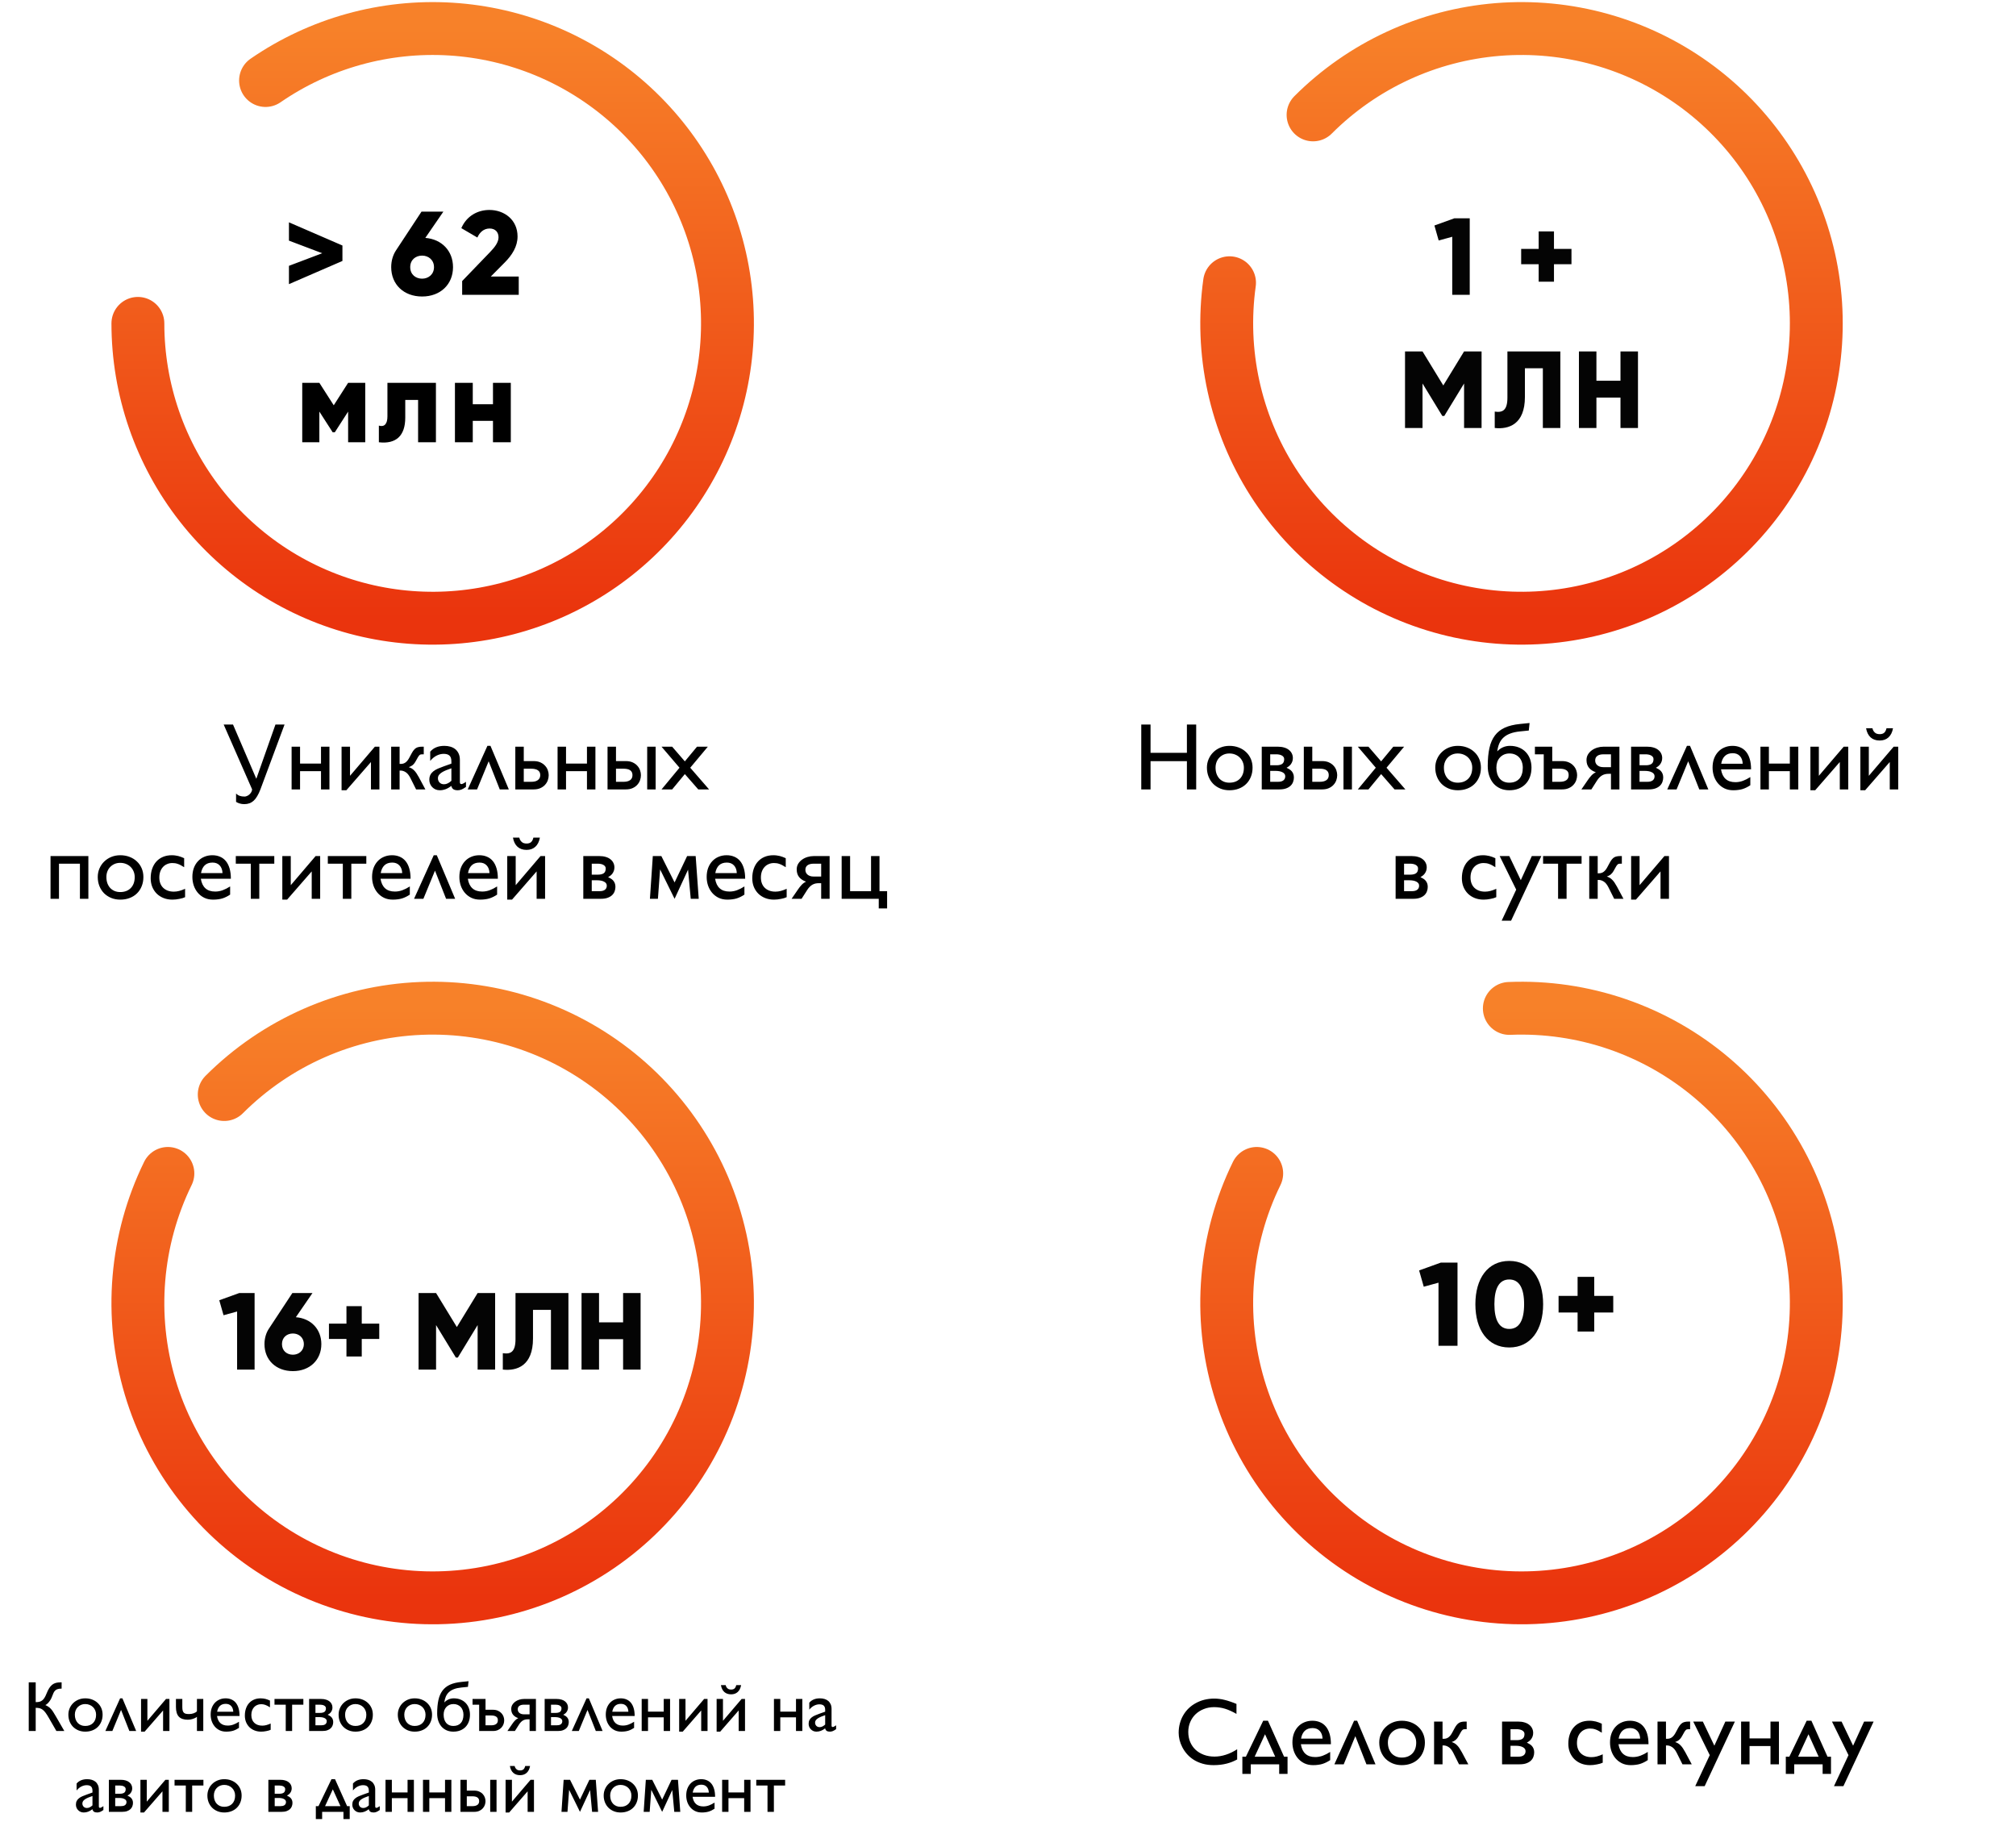 <?xml version="1.0" encoding="UTF-8"?> <svg xmlns="http://www.w3.org/2000/svg" width="424" height="384" viewBox="0 0 424 384" fill="none"><path d="M29 68C29 81.859 33.643 95.318 42.188 106.229C50.734 117.139 62.688 124.873 76.143 128.194C89.598 131.515 103.778 130.232 116.418 124.55C129.059 118.868 139.431 109.115 145.88 96.848C152.328 84.581 154.481 70.507 151.993 56.873C149.506 43.24 142.523 30.832 132.159 21.632C121.794 12.432 108.646 6.97 94.814 6.117C80.981 5.265 67.262 9.072 55.846 16.93" stroke="url(#paint0_linear_1975_236)" stroke-width="11.119" stroke-linecap="round"></path><path d="M276.16 24.159C286.563 13.756 300.326 7.392 314.99 6.203C329.654 5.014 344.263 9.078 356.206 17.67C368.149 26.261 376.648 38.82 380.183 53.101C383.719 67.382 382.06 82.454 375.505 95.626C368.95 108.796 357.924 119.207 344.4 124.997C330.875 130.787 315.731 131.578 301.677 127.23C287.622 122.882 275.571 113.678 267.678 101.262C259.785 88.847 256.564 74.029 258.592 59.457" stroke="url(#paint1_linear_1975_236)" stroke-width="11.12" stroke-linecap="round" stroke-linejoin="round"></path><path d="M47.159 230.159C58.161 219.158 72.896 212.695 88.44 212.053C103.985 211.411 119.203 216.636 131.074 226.692C142.946 236.748 150.602 250.9 152.525 266.339C154.447 281.778 150.495 297.375 141.452 310.035C132.41 322.695 118.938 331.493 103.711 334.683C88.483 337.872 72.613 335.22 59.25 327.253C45.886 319.286 36.007 306.586 31.572 291.673C27.137 276.761 28.471 260.726 35.309 246.751" stroke="url(#paint2_linear_1975_236)" stroke-width="11.12" stroke-linecap="round"></path><path d="M317.44 212.053C332.985 211.411 348.203 216.636 360.074 226.692C371.946 236.748 379.602 250.9 381.525 266.339C383.447 281.778 379.495 297.375 370.452 310.035C361.41 322.695 347.938 331.493 332.711 334.683C317.483 337.872 301.613 335.22 288.25 327.253C274.887 319.286 265.007 306.586 260.572 291.673C256.137 276.761 257.471 260.726 264.309 246.751" stroke="url(#paint3_linear_1975_236)" stroke-width="11.12" stroke-linecap="round"></path><path d="M60.77 46.75L72.02 51.625V54.875L60.77 59.75V55.9L67.77 53.25L60.77 50.6V46.75ZM89.452 50.025C92.927 50.3 95.277 52.775 95.277 56.175C95.277 59.8 92.627 62.35 88.777 62.35C84.902 62.35 82.277 59.8 82.277 56.175C82.277 54.825 82.652 53.6 83.302 52.625L88.652 44.5H93.252L89.452 50.025ZM88.777 58.6C90.102 58.6 91.277 57.7 91.277 56.175C91.277 54.65 90.102 53.75 88.777 53.75C87.427 53.75 86.277 54.625 86.277 56.175C86.277 57.725 87.427 58.6 88.777 58.6ZM97.2 62V59.1L103.075 53C104.1 51.95 104.85 50.925 104.85 49.9C104.85 48.8 104.15 48.05 102.975 48.05C101.75 48.05 100.875 48.85 100.4 49.95L97.025 47.975C98.15 45.375 100.5 44.15 102.925 44.15C106.05 44.15 108.85 46.2 108.85 49.725C108.85 51.825 107.725 53.625 106.125 55.225L103.225 58.15H109.1V62H97.2ZM76.817 80.5V93H73.217V86.55L70.417 90.9H69.967L67.167 86.55V93H63.567V80.5H67.167L70.192 85.225L73.217 80.5H76.817ZM91.683 80.5V93H87.933V84.1H85.233V87.825C85.233 91.6 83.333 93.425 79.683 93V89.5C80.858 89.85 81.483 89.125 81.483 87.575V80.5H91.683ZM103.681 80.5H107.431V93H103.681V88.5H99.431V93H95.681V80.5H99.431V85H103.681V80.5Z" fill="black"></path><path d="M49.006 152.357L53.908 163.764L57.932 152.357H59.846L54.768 166C54.559 166.547 54.338 167.016 54.103 167.406C53.876 167.803 53.625 168.126 53.352 168.373C53.078 168.62 52.779 168.803 52.453 168.92C52.128 169.037 51.766 169.096 51.369 169.096C51.018 169.096 50.699 169.05 50.412 168.959C50.126 168.874 49.872 168.76 49.65 168.617V166.859C49.872 167.087 50.122 167.25 50.402 167.348C50.689 167.452 51.037 167.504 51.447 167.504C51.584 167.504 51.737 167.468 51.906 167.396C52.082 167.331 52.248 167.234 52.404 167.104C52.56 166.973 52.697 166.814 52.815 166.625C52.932 166.443 53.003 166.234 53.029 166L47.043 152.357H49.006ZM69.289 157.016V166H67.512V162.162H63.107V166H61.33V157.016H63.107V160.561H67.512V157.016H69.289ZM78.019 160.238L72.844 166.176H71.838V157.016H73.615V163.139L78.84 157.016H79.797V166H78.019V160.238ZM84.289 160.639C84.68 160.639 85.015 160.535 85.295 160.326C85.575 160.118 85.826 159.809 86.047 159.398L86.584 158.402C86.734 158.129 86.88 157.904 87.023 157.729C87.173 157.546 87.329 157.403 87.492 157.299C87.662 157.195 87.847 157.123 88.049 157.084C88.251 157.038 88.482 157.016 88.742 157.016H89.123V158.617H88.723C88.514 158.617 88.352 158.673 88.234 158.783C88.117 158.894 88.007 159.04 87.902 159.223L87.443 160.043C87.333 160.245 87.222 160.414 87.111 160.551C87.001 160.688 86.887 160.805 86.769 160.902C86.652 160.993 86.529 161.072 86.398 161.137C86.268 161.202 86.125 161.264 85.969 161.322C86.19 161.387 86.392 161.475 86.574 161.586C86.757 161.69 86.929 161.827 87.092 161.996C87.261 162.159 87.427 162.361 87.59 162.602C87.753 162.842 87.925 163.129 88.107 163.461L89.465 166H87.512L86.291 163.559C86.005 162.999 85.682 162.605 85.324 162.377C84.966 162.149 84.615 162.035 84.269 162.035H84.045V166H82.268V157.016H84.045V160.639H84.289ZM94.934 160.58V160.102C94.934 159.535 94.8 159.132 94.533 158.891C94.266 158.643 93.859 158.52 93.312 158.52C92.824 158.52 92.336 158.64 91.848 158.881C91.366 159.115 90.91 159.49 90.481 160.004V158.061C91.177 157.247 92.17 156.84 93.459 156.84C93.915 156.84 94.341 156.898 94.738 157.016C95.135 157.133 95.481 157.312 95.773 157.553C96.066 157.794 96.297 158.103 96.467 158.48C96.636 158.852 96.721 159.291 96.721 159.799V164.418C96.721 164.587 96.747 164.708 96.799 164.779C96.857 164.844 96.942 164.877 97.053 164.877C97.144 164.877 97.274 164.835 97.443 164.75C97.613 164.665 97.798 164.548 98 164.398V165.482C97.798 165.619 97.619 165.733 97.463 165.824C97.313 165.909 97.173 165.977 97.043 166.029C96.913 166.081 96.786 166.117 96.662 166.137C96.545 166.163 96.418 166.176 96.281 166.176C95.891 166.176 95.585 166.107 95.363 165.971C95.148 165.827 94.999 165.59 94.914 165.258C94.523 165.57 94.126 165.801 93.723 165.951C93.319 166.101 92.912 166.176 92.502 166.176C92.17 166.176 91.867 166.117 91.594 166C91.327 165.876 91.096 165.714 90.9 165.512C90.705 165.31 90.555 165.079 90.451 164.818C90.347 164.551 90.295 164.271 90.295 163.979C90.295 163.568 90.37 163.22 90.519 162.934C90.669 162.647 90.878 162.4 91.144 162.191C91.412 161.977 91.734 161.788 92.111 161.625C92.489 161.462 92.906 161.299 93.361 161.137L94.934 160.58ZM94.934 161.557C94.556 161.687 94.195 161.82 93.85 161.957C93.511 162.094 93.212 162.243 92.951 162.406C92.691 162.569 92.482 162.751 92.326 162.953C92.176 163.155 92.102 163.389 92.102 163.656C92.102 163.839 92.134 164.008 92.199 164.164C92.264 164.32 92.352 164.454 92.463 164.564C92.574 164.675 92.707 164.763 92.863 164.828C93.026 164.887 93.199 164.916 93.381 164.916C93.661 164.916 93.928 164.851 94.182 164.721C94.442 164.59 94.693 164.411 94.934 164.184V161.557ZM102.512 156.84H103.156L107.014 166H105.109L102.775 160.082L100.334 166H98.371L102.512 156.84ZM108.381 166V157.016H110.158V160.043H112.219C112.779 160.043 113.257 160.134 113.654 160.316C114.058 160.499 114.387 160.733 114.641 161.02C114.901 161.299 115.093 161.615 115.217 161.967C115.34 162.318 115.402 162.663 115.402 163.002C115.402 163.354 115.34 163.708 115.217 164.066C115.093 164.418 114.901 164.737 114.641 165.023C114.387 165.31 114.058 165.544 113.654 165.727C113.257 165.909 112.779 166 112.219 166H108.381ZM110.158 161.645V164.398H111.74C112.02 164.398 112.274 164.372 112.502 164.32C112.736 164.262 112.935 164.174 113.098 164.057C113.267 163.939 113.397 163.793 113.488 163.617C113.579 163.435 113.625 163.223 113.625 162.982C113.625 162.742 113.579 162.536 113.488 162.367C113.397 162.198 113.267 162.061 113.098 161.957C112.935 161.846 112.736 161.768 112.502 161.723C112.274 161.671 112.02 161.645 111.74 161.645H110.158ZM125.227 157.016V166H123.449V162.162H119.045V166H117.268V157.016H119.045V160.561H123.449V157.016H125.227ZM137.893 157.016V166H136.115V157.016H137.893ZM127.775 166V157.016H129.553V160.043H131.613C132.173 160.043 132.652 160.134 133.049 160.316C133.452 160.499 133.781 160.733 134.035 161.02C134.296 161.299 134.488 161.615 134.611 161.967C134.735 162.318 134.797 162.663 134.797 163.002C134.797 163.354 134.735 163.708 134.611 164.066C134.488 164.418 134.296 164.737 134.035 165.023C133.781 165.31 133.452 165.544 133.049 165.727C132.652 165.909 132.173 166 131.613 166H127.775ZM129.553 161.645V164.398H131.154C131.727 164.398 132.18 164.285 132.512 164.057C132.85 163.829 133.02 163.471 133.02 162.982C133.02 162.742 132.974 162.536 132.883 162.367C132.798 162.198 132.674 162.061 132.512 161.957C132.355 161.846 132.163 161.768 131.936 161.723C131.708 161.671 131.454 161.645 131.174 161.645H129.553ZM148.869 157.016L145.168 161.439L149.133 166H146.857L144.035 162.777L141.369 166H139.133L142.912 161.439L139.133 157.016H141.369L144.035 160.102L146.594 157.016H148.869ZM18.586 180.016V189H16.809V181.617H12.404V189H10.627V180.016H18.586ZM25.295 179.84C25.998 179.84 26.646 179.954 27.238 180.182C27.837 180.41 28.352 180.729 28.781 181.139C29.217 181.542 29.556 182.024 29.797 182.584C30.038 183.144 30.158 183.756 30.158 184.42C30.158 185.13 30.038 185.777 29.797 186.363C29.562 186.949 29.23 187.451 28.801 187.867C28.378 188.284 27.866 188.606 27.268 188.834C26.675 189.062 26.018 189.176 25.295 189.176C24.605 189.176 23.97 189.059 23.391 188.824C22.811 188.583 22.31 188.255 21.887 187.838C21.47 187.415 21.145 186.913 20.91 186.334C20.676 185.748 20.559 185.11 20.559 184.42C20.559 183.775 20.679 183.176 20.92 182.623C21.161 182.063 21.493 181.578 21.916 181.168C22.346 180.751 22.847 180.426 23.42 180.191C23.999 179.957 24.624 179.84 25.295 179.84ZM25.275 181.441C24.859 181.441 24.471 181.516 24.113 181.666C23.762 181.816 23.456 182.024 23.195 182.291C22.935 182.551 22.733 182.864 22.59 183.229C22.447 183.593 22.375 183.99 22.375 184.42C22.375 184.895 22.443 185.328 22.58 185.719C22.723 186.109 22.922 186.445 23.176 186.725C23.436 186.998 23.742 187.21 24.094 187.359C24.452 187.509 24.846 187.584 25.275 187.584C25.744 187.584 26.167 187.512 26.545 187.369C26.922 187.219 27.241 187.011 27.502 186.744C27.769 186.471 27.974 186.142 28.117 185.758C28.26 185.367 28.332 184.928 28.332 184.439C28.332 184.003 28.254 183.603 28.098 183.238C27.948 182.874 27.736 182.558 27.463 182.291C27.196 182.024 26.874 181.816 26.496 181.666C26.125 181.516 25.718 181.441 25.275 181.441ZM38.928 188.658C38.778 188.73 38.599 188.798 38.391 188.863C38.182 188.922 37.958 188.974 37.717 189.02C37.476 189.072 37.228 189.111 36.975 189.137C36.727 189.163 36.486 189.176 36.252 189.176C35.581 189.176 34.966 189.065 34.406 188.844C33.846 188.622 33.365 188.313 32.961 187.916C32.564 187.519 32.251 187.047 32.023 186.5C31.802 185.947 31.691 185.341 31.691 184.684C31.691 183.941 31.796 183.274 32.004 182.682C32.212 182.083 32.508 181.575 32.893 181.158C33.277 180.735 33.742 180.41 34.289 180.182C34.836 179.954 35.451 179.84 36.135 179.84C36.395 179.84 36.636 179.856 36.857 179.889C37.079 179.915 37.29 179.954 37.492 180.006C37.7 180.058 37.906 180.123 38.107 180.201C38.309 180.279 38.518 180.367 38.732 180.465V182.359C38.478 182.19 38.241 182.05 38.02 181.939C37.805 181.822 37.596 181.731 37.395 181.666C37.199 181.594 37.007 181.546 36.818 181.52C36.636 181.493 36.447 181.48 36.252 181.48C35.848 181.48 35.477 181.555 35.139 181.705C34.8 181.848 34.51 182.053 34.27 182.32C34.029 182.587 33.84 182.906 33.703 183.277C33.573 183.648 33.508 184.062 33.508 184.518C33.508 184.986 33.579 185.406 33.723 185.777C33.866 186.142 34.071 186.451 34.338 186.705C34.605 186.959 34.924 187.154 35.295 187.291C35.672 187.428 36.092 187.496 36.555 187.496C36.932 187.496 37.31 187.447 37.688 187.35C38.065 187.252 38.478 187.102 38.928 186.9V188.658ZM42.238 184.781C42.525 186.578 43.531 187.477 45.256 187.477C45.809 187.477 46.34 187.382 46.848 187.193C47.355 187.005 47.873 186.741 48.4 186.402V188.121C48.127 188.303 47.857 188.46 47.59 188.59C47.329 188.72 47.056 188.831 46.77 188.922C46.49 189.007 46.19 189.068 45.871 189.107C45.552 189.153 45.2 189.176 44.816 189.176C44.12 189.176 43.501 189.046 42.961 188.785C42.421 188.518 41.965 188.163 41.594 187.721C41.223 187.278 40.94 186.77 40.744 186.197C40.555 185.618 40.461 185.019 40.461 184.4C40.461 183.717 40.562 183.095 40.764 182.535C40.972 181.975 41.262 181.497 41.633 181.1C42.004 180.696 42.447 180.387 42.961 180.172C43.475 179.951 44.042 179.84 44.66 179.84C45.259 179.84 45.796 179.944 46.272 180.152C46.753 180.354 47.163 180.66 47.502 181.07C47.84 181.48 48.101 181.995 48.283 182.613C48.465 183.232 48.557 183.954 48.557 184.781H42.238ZM46.799 183.6C46.773 182.916 46.574 182.376 46.203 181.979C45.832 181.581 45.331 181.383 44.699 181.383C44.009 181.383 43.462 181.575 43.059 181.959C42.661 182.343 42.401 182.89 42.277 183.6H46.799ZM54.533 181.617V189H52.746V181.617H49.592V180.016H57.688V181.617H54.533ZM65.559 183.238L60.383 189.176H59.377V180.016H61.154V186.139L66.379 180.016H67.336V189H65.559V183.238ZM73.889 181.617V189H72.102V181.617H68.947V180.016H77.043V181.617H73.889ZM80.031 184.781C80.318 186.578 81.324 187.477 83.049 187.477C83.602 187.477 84.133 187.382 84.641 187.193C85.148 187.005 85.666 186.741 86.193 186.402V188.121C85.92 188.303 85.65 188.46 85.383 188.59C85.122 188.72 84.849 188.831 84.562 188.922C84.283 189.007 83.983 189.068 83.664 189.107C83.345 189.153 82.993 189.176 82.609 189.176C81.913 189.176 81.294 189.046 80.754 188.785C80.213 188.518 79.758 188.163 79.387 187.721C79.016 187.278 78.732 186.77 78.537 186.197C78.348 185.618 78.254 185.019 78.254 184.4C78.254 183.717 78.355 183.095 78.557 182.535C78.765 181.975 79.055 181.497 79.426 181.1C79.797 180.696 80.24 180.387 80.754 180.172C81.268 179.951 81.835 179.84 82.453 179.84C83.052 179.84 83.589 179.944 84.064 180.152C84.546 180.354 84.956 180.66 85.295 181.07C85.633 181.48 85.894 181.995 86.076 182.613C86.258 183.232 86.35 183.954 86.35 184.781H80.031ZM84.592 183.6C84.566 182.916 84.367 182.376 83.996 181.979C83.625 181.581 83.124 181.383 82.492 181.383C81.802 181.383 81.255 181.575 80.852 181.959C80.454 182.343 80.194 182.89 80.07 183.6H84.592ZM91.223 179.84H91.867L95.725 189H93.82L91.486 183.082L89.045 189H87.082L91.223 179.84ZM98.391 184.781C98.677 186.578 99.683 187.477 101.408 187.477C101.962 187.477 102.492 187.382 103 187.193C103.508 187.005 104.025 186.741 104.553 186.402V188.121C104.279 188.303 104.009 188.46 103.742 188.59C103.482 188.72 103.208 188.831 102.922 188.922C102.642 189.007 102.342 189.068 102.023 189.107C101.704 189.153 101.353 189.176 100.969 189.176C100.272 189.176 99.654 189.046 99.113 188.785C98.573 188.518 98.117 188.163 97.746 187.721C97.375 187.278 97.092 186.77 96.897 186.197C96.708 185.618 96.613 185.019 96.613 184.4C96.613 183.717 96.714 183.095 96.916 182.535C97.124 181.975 97.414 181.497 97.785 181.1C98.156 180.696 98.599 180.387 99.113 180.172C99.628 179.951 100.194 179.84 100.812 179.84C101.411 179.84 101.949 179.944 102.424 180.152C102.906 180.354 103.316 180.66 103.654 181.07C103.993 181.48 104.253 181.995 104.436 182.613C104.618 183.232 104.709 183.954 104.709 184.781H98.391ZM102.951 183.6C102.925 182.916 102.727 182.376 102.355 181.979C101.984 181.581 101.483 181.383 100.852 181.383C100.161 181.383 99.615 181.575 99.211 181.959C98.814 182.343 98.553 182.89 98.43 183.6H102.951ZM112.863 183.238L107.688 189.176H106.682V180.016H108.459V186.139L113.684 180.016H114.641V189H112.863V183.238ZM109.221 176.139C109.305 176.536 109.488 176.848 109.768 177.076C109.989 177.278 110.321 177.379 110.764 177.379C111.154 177.379 111.464 177.281 111.691 177.086C111.919 176.884 112.082 176.568 112.18 176.139H113.547C113.397 176.979 113.078 177.62 112.59 178.062C112.108 178.499 111.493 178.717 110.744 178.717C109.963 178.717 109.328 178.499 108.84 178.062C108.352 177.62 108.033 176.979 107.883 176.139H109.221ZM122.678 189V180.016H126.076C126.564 180.016 127.001 180.074 127.385 180.191C127.775 180.302 128.104 180.465 128.371 180.68C128.645 180.888 128.853 181.139 128.996 181.432C129.146 181.725 129.221 182.047 129.221 182.398C129.221 182.659 129.182 182.9 129.104 183.121C129.025 183.336 128.924 183.528 128.801 183.697C128.677 183.867 128.534 184.013 128.371 184.137C128.215 184.26 128.055 184.361 127.893 184.439C128.094 184.531 128.286 184.635 128.469 184.752C128.658 184.863 128.824 184.999 128.967 185.162C129.11 185.325 129.224 185.517 129.309 185.738C129.393 185.953 129.436 186.207 129.436 186.5C129.436 186.812 129.38 187.118 129.27 187.418C129.165 187.717 128.993 187.984 128.752 188.219C128.511 188.453 128.195 188.642 127.805 188.785C127.421 188.928 126.945 189 126.379 189H122.678ZM124.455 181.617V183.922H125.793C126.288 183.922 126.678 183.827 126.965 183.639C127.251 183.443 127.395 183.105 127.395 182.623C127.395 182.441 127.346 182.288 127.248 182.164C127.15 182.034 127.023 181.93 126.867 181.852C126.711 181.767 126.538 181.708 126.35 181.676C126.161 181.637 125.975 181.617 125.793 181.617H124.455ZM124.455 185.104V187.398H126.076C126.298 187.398 126.503 187.379 126.691 187.34C126.88 187.294 127.043 187.226 127.18 187.135C127.316 187.037 127.424 186.917 127.502 186.773C127.58 186.624 127.619 186.445 127.619 186.236C127.619 186.041 127.567 185.875 127.463 185.738C127.359 185.595 127.212 185.478 127.023 185.387C126.841 185.289 126.623 185.217 126.369 185.172C126.122 185.126 125.852 185.104 125.559 185.104H124.455ZM139.094 180.016L141.877 185.562L144.514 180.016H146.311L146.955 189H145.275L144.709 182.877L141.877 189L138.83 182.818L138.371 189H136.691L137.297 180.016H139.094ZM150.402 184.781C150.689 186.578 151.695 187.477 153.42 187.477C153.973 187.477 154.504 187.382 155.012 187.193C155.52 187.005 156.037 186.741 156.564 186.402V188.121C156.291 188.303 156.021 188.46 155.754 188.59C155.493 188.72 155.22 188.831 154.934 188.922C154.654 189.007 154.354 189.068 154.035 189.107C153.716 189.153 153.365 189.176 152.98 189.176C152.284 189.176 151.665 189.046 151.125 188.785C150.585 188.518 150.129 188.163 149.758 187.721C149.387 187.278 149.104 186.77 148.908 186.197C148.719 185.618 148.625 185.019 148.625 184.4C148.625 183.717 148.726 183.095 148.928 182.535C149.136 181.975 149.426 181.497 149.797 181.1C150.168 180.696 150.611 180.387 151.125 180.172C151.639 179.951 152.206 179.84 152.824 179.84C153.423 179.84 153.96 179.944 154.436 180.152C154.917 180.354 155.327 180.66 155.666 181.07C156.005 181.48 156.265 181.995 156.447 182.613C156.63 183.232 156.721 183.954 156.721 184.781H150.402ZM154.963 183.6C154.937 182.916 154.738 182.376 154.367 181.979C153.996 181.581 153.495 181.383 152.863 181.383C152.173 181.383 151.626 181.575 151.223 181.959C150.826 182.343 150.565 182.89 150.441 183.6H154.963ZM165.451 188.658C165.301 188.73 165.122 188.798 164.914 188.863C164.706 188.922 164.481 188.974 164.24 189.02C163.999 189.072 163.752 189.111 163.498 189.137C163.251 189.163 163.01 189.176 162.775 189.176C162.105 189.176 161.49 189.065 160.93 188.844C160.37 188.622 159.888 188.313 159.484 187.916C159.087 187.519 158.775 187.047 158.547 186.5C158.326 185.947 158.215 185.341 158.215 184.684C158.215 183.941 158.319 183.274 158.527 182.682C158.736 182.083 159.032 181.575 159.416 181.158C159.8 180.735 160.266 180.41 160.812 180.182C161.359 179.954 161.975 179.84 162.658 179.84C162.919 179.84 163.16 179.856 163.381 179.889C163.602 179.915 163.814 179.954 164.016 180.006C164.224 180.058 164.429 180.123 164.631 180.201C164.833 180.279 165.041 180.367 165.256 180.465V182.359C165.002 182.19 164.764 182.05 164.543 181.939C164.328 181.822 164.12 181.731 163.918 181.666C163.723 181.594 163.531 181.546 163.342 181.52C163.16 181.493 162.971 181.48 162.775 181.48C162.372 181.48 162.001 181.555 161.662 181.705C161.324 181.848 161.034 182.053 160.793 182.32C160.552 182.587 160.363 182.906 160.227 183.277C160.096 183.648 160.031 184.062 160.031 184.518C160.031 184.986 160.103 185.406 160.246 185.777C160.389 186.142 160.594 186.451 160.861 186.705C161.128 186.959 161.447 187.154 161.818 187.291C162.196 187.428 162.616 187.496 163.078 187.496C163.456 187.496 163.833 187.447 164.211 187.35C164.589 187.252 165.002 187.102 165.451 186.9V188.658ZM167.805 187.076C168.052 186.705 168.312 186.373 168.586 186.08C168.859 185.787 169.172 185.559 169.523 185.396C169.224 185.286 168.954 185.156 168.713 185.006C168.472 184.85 168.264 184.667 168.088 184.459C167.919 184.251 167.788 184.013 167.697 183.746C167.606 183.473 167.561 183.163 167.561 182.818C167.561 182.389 167.661 182.001 167.863 181.656C168.072 181.311 168.342 181.018 168.674 180.777C169.012 180.53 169.396 180.341 169.826 180.211C170.256 180.081 170.695 180.016 171.145 180.016H174.484V189H172.707V185.719H172.199C171.965 185.719 171.737 185.742 171.516 185.787C171.301 185.833 171.092 185.911 170.891 186.021C170.695 186.126 170.503 186.272 170.314 186.461C170.126 186.643 169.943 186.871 169.768 187.145L168.586 189H166.486L167.805 187.076ZM172.707 184.322V181.617H171.145C170.572 181.617 170.135 181.728 169.836 181.949C169.536 182.164 169.387 182.486 169.387 182.916C169.387 183.079 169.416 183.245 169.475 183.414C169.54 183.577 169.641 183.727 169.777 183.863C169.921 184 170.103 184.111 170.324 184.195C170.552 184.28 170.826 184.322 171.145 184.322H172.707ZM177.014 189V180.016H178.791V187.398H183.195V180.016H184.973V187.398H186.574V191.021H184.816V189H177.014Z" fill="black"></path><path d="M305.891 45.9H309.111V62H305.431V49.787L302.579 50.569L301.682 47.418L305.891 45.9ZM330.508 52.34V55.56H326.828V59.24H323.608V55.56H319.928V52.34H323.608V48.66H326.828V52.34H330.508ZM311.601 73.9V90H307.921V80.639L303.758 87.47H303.344L299.181 80.639V90H295.501V73.9H299.181L303.551 81.053L307.921 73.9H311.601ZM314.368 90V86.55C316.024 86.803 317.036 86.297 317.036 83.606V73.9H328.168V90H324.488V77.442H320.716V83.468C320.716 89.218 317.335 90.322 314.368 90ZM340.816 73.9H344.496V90H340.816V83.606H335.756V90H332.076V73.9H335.756V80.064H340.816V73.9Z" fill="#040404"></path><path d="M50.326 271.9H53.546V288H49.866V275.787L47.014 276.569L46.117 273.418L50.326 271.9ZM62.225 276.983C65.422 277.236 67.584 279.513 67.584 282.641C67.584 285.976 65.146 288.322 61.604 288.322C58.039 288.322 55.624 285.976 55.624 282.641C55.624 281.399 55.969 280.272 56.567 279.375L61.489 271.9H65.721L62.225 276.983ZM61.604 284.872C62.823 284.872 63.904 284.044 63.904 282.641C63.904 281.238 62.823 280.41 61.604 280.41C60.362 280.41 59.304 281.215 59.304 282.641C59.304 284.067 60.362 284.872 61.604 284.872ZM79.764 278.34V281.56H76.084V285.24H72.864V281.56H69.184V278.34H72.864V274.66H76.084V278.34H79.764ZM104.134 271.9V288H100.454V278.639L96.291 285.47H95.877L91.714 278.639V288H88.034V271.9H91.714L96.084 279.053L100.454 271.9H104.134ZM105.751 288V284.55C107.407 284.803 108.419 284.297 108.419 281.606V271.9H119.551V288H115.871V275.442H112.099V281.468C112.099 287.218 108.718 288.322 105.751 288ZM131.049 271.9H134.729V288H131.049V281.606H125.989V288H122.309V271.9H125.989V278.064H131.049V271.9Z" fill="#040404"></path><path d="M6.044 353.768H7.509V357.928C7.788 357.928 8.034 357.906 8.249 357.862C8.469 357.813 8.666 357.723 8.842 357.591C9.023 357.459 9.189 357.276 9.34 357.042C9.492 356.803 9.643 356.493 9.794 356.112C9.975 355.658 10.161 355.282 10.351 354.984C10.546 354.681 10.759 354.439 10.988 354.259C11.223 354.078 11.481 353.951 11.765 353.878C12.048 353.805 12.37 353.768 12.731 353.768H12.959V355.086C12.627 355.086 12.355 355.118 12.146 355.182C11.935 355.24 11.76 355.338 11.618 355.475C11.477 355.606 11.354 355.78 11.252 355.995C11.154 356.205 11.052 356.458 10.944 356.756C10.881 356.937 10.798 357.12 10.695 357.306C10.593 357.491 10.478 357.665 10.351 357.826C10.229 357.987 10.097 358.131 9.956 358.258C9.819 358.385 9.68 358.48 9.538 358.543C9.792 358.661 10.009 358.78 10.19 358.902C10.376 359.024 10.546 359.173 10.703 359.349C10.864 359.52 11.023 359.728 11.179 359.972C11.34 360.216 11.523 360.519 11.728 360.88L13.53 364H11.86L10.271 361.239C10.021 360.804 9.797 360.45 9.597 360.177C9.396 359.903 9.194 359.688 8.989 359.532C8.789 359.376 8.571 359.269 8.337 359.21C8.103 359.151 7.827 359.122 7.509 359.122V364H6.044V353.768ZM17.932 357.13C18.459 357.13 18.945 357.215 19.389 357.386C19.838 357.557 20.224 357.796 20.546 358.104C20.873 358.407 21.127 358.768 21.308 359.188C21.489 359.608 21.579 360.067 21.579 360.565C21.579 361.097 21.489 361.583 21.308 362.022C21.132 362.462 20.883 362.838 20.561 363.15C20.244 363.463 19.86 363.705 19.411 363.875C18.967 364.046 18.474 364.132 17.932 364.132C17.414 364.132 16.938 364.044 16.503 363.868C16.069 363.688 15.693 363.441 15.376 363.128C15.063 362.811 14.819 362.435 14.643 362C14.467 361.561 14.379 361.083 14.379 360.565C14.379 360.082 14.47 359.632 14.65 359.217C14.831 358.797 15.08 358.434 15.398 358.126C15.72 357.813 16.096 357.569 16.525 357.394C16.96 357.218 17.429 357.13 17.932 357.13ZM17.917 358.331C17.605 358.331 17.314 358.387 17.045 358.5C16.782 358.612 16.552 358.768 16.357 358.968C16.162 359.164 16.01 359.398 15.903 359.671C15.795 359.945 15.742 360.243 15.742 360.565C15.742 360.921 15.793 361.246 15.896 361.539C16.003 361.832 16.152 362.083 16.342 362.293C16.538 362.499 16.767 362.657 17.031 362.77C17.299 362.882 17.595 362.938 17.917 362.938C18.269 362.938 18.586 362.884 18.869 362.777C19.152 362.665 19.392 362.508 19.587 362.308C19.787 362.103 19.941 361.856 20.048 361.568C20.156 361.275 20.209 360.946 20.209 360.58C20.209 360.252 20.151 359.952 20.034 359.679C19.921 359.405 19.763 359.168 19.558 358.968C19.357 358.768 19.116 358.612 18.832 358.5C18.554 358.387 18.249 358.331 17.917 358.331ZM25.263 357.13H25.747L28.64 364H27.211L25.461 359.562L23.63 364H22.158L25.263 357.13ZM34.301 359.679L30.419 364.132H29.665V357.262H30.998V361.854L34.916 357.262H35.634V364H34.301V359.679ZM42.753 357.262V364H41.42V361.012C41.328 361.095 41.206 361.175 41.054 361.253C40.908 361.327 40.747 361.393 40.571 361.451C40.4 361.505 40.222 361.549 40.036 361.583C39.855 361.612 39.68 361.627 39.509 361.627C38.654 361.627 38.022 361.412 37.612 360.982C37.206 360.548 37.004 359.869 37.004 358.946V357.262H38.344V358.961C38.344 359.273 38.371 359.527 38.425 359.723C38.483 359.913 38.571 360.062 38.688 360.169C38.806 360.277 38.952 360.348 39.128 360.382C39.309 360.416 39.521 360.433 39.765 360.433C39.926 360.433 40.087 360.421 40.248 360.396C40.415 360.367 40.571 360.328 40.717 360.279C40.869 360.226 41.005 360.162 41.127 360.089C41.249 360.016 41.347 359.935 41.42 359.847V357.262H42.753ZM45.639 360.836C45.854 362.184 46.608 362.857 47.902 362.857C48.317 362.857 48.715 362.787 49.096 362.645C49.477 362.503 49.865 362.306 50.261 362.052V363.341C50.056 363.478 49.853 363.595 49.653 363.692C49.458 363.79 49.252 363.873 49.038 363.941C48.828 364.005 48.603 364.051 48.364 364.081C48.124 364.115 47.861 364.132 47.573 364.132C47.05 364.132 46.586 364.034 46.181 363.839C45.776 363.639 45.434 363.373 45.156 363.041C44.877 362.708 44.665 362.328 44.519 361.898C44.377 361.463 44.306 361.014 44.306 360.55C44.306 360.038 44.382 359.571 44.533 359.151C44.69 358.731 44.907 358.373 45.185 358.075C45.463 357.772 45.795 357.54 46.181 357.379C46.567 357.213 46.992 357.13 47.456 357.13C47.905 357.13 48.308 357.208 48.664 357.364C49.025 357.516 49.333 357.745 49.587 358.053C49.841 358.36 50.036 358.746 50.173 359.21C50.31 359.674 50.378 360.216 50.378 360.836H45.639ZM49.06 359.95C49.04 359.437 48.891 359.032 48.613 358.734C48.334 358.436 47.959 358.287 47.485 358.287C46.967 358.287 46.557 358.431 46.254 358.719C45.956 359.007 45.761 359.417 45.669 359.95H49.06ZM56.926 363.744C56.813 363.797 56.679 363.849 56.523 363.897C56.367 363.941 56.198 363.98 56.018 364.015C55.837 364.054 55.651 364.083 55.461 364.103C55.275 364.122 55.095 364.132 54.919 364.132C54.416 364.132 53.955 364.049 53.535 363.883C53.115 363.717 52.753 363.485 52.451 363.187C52.153 362.889 51.919 362.535 51.748 362.125C51.581 361.71 51.498 361.256 51.498 360.763C51.498 360.206 51.577 359.706 51.733 359.261C51.889 358.812 52.111 358.431 52.399 358.119C52.688 357.801 53.037 357.557 53.447 357.386C53.857 357.215 54.318 357.13 54.831 357.13C55.026 357.13 55.207 357.142 55.373 357.167C55.539 357.186 55.698 357.215 55.849 357.254C56.005 357.293 56.159 357.342 56.31 357.401C56.462 357.459 56.618 357.525 56.779 357.599V359.02C56.589 358.893 56.411 358.788 56.245 358.705C56.084 358.617 55.927 358.548 55.776 358.5C55.629 358.446 55.485 358.409 55.344 358.39C55.207 358.37 55.065 358.36 54.919 358.36C54.616 358.36 54.338 358.417 54.084 358.529C53.83 358.636 53.613 358.79 53.432 358.99C53.252 359.19 53.11 359.43 53.007 359.708C52.91 359.986 52.861 360.296 52.861 360.638C52.861 360.99 52.915 361.305 53.022 361.583C53.129 361.856 53.283 362.088 53.483 362.279C53.684 362.469 53.923 362.616 54.201 362.718C54.484 362.821 54.799 362.872 55.146 362.872C55.429 362.872 55.712 362.835 55.996 362.762C56.279 362.689 56.589 362.577 56.926 362.425V363.744ZM61.438 358.463V364H60.097V358.463H57.731V357.262H63.803V358.463H61.438ZM65.012 364V357.262H67.561C67.927 357.262 68.254 357.306 68.542 357.394C68.835 357.477 69.082 357.599 69.282 357.76C69.487 357.916 69.643 358.104 69.751 358.324C69.863 358.543 69.919 358.785 69.919 359.049C69.919 359.244 69.89 359.425 69.831 359.591C69.772 359.752 69.697 359.896 69.604 360.023C69.511 360.15 69.404 360.26 69.282 360.353C69.165 360.445 69.045 360.521 68.923 360.58C69.074 360.648 69.218 360.726 69.355 360.814C69.497 360.897 69.621 361 69.728 361.122C69.836 361.244 69.921 361.388 69.985 361.554C70.048 361.715 70.08 361.905 70.08 362.125C70.08 362.359 70.039 362.589 69.956 362.813C69.877 363.038 69.748 363.238 69.567 363.414C69.387 363.59 69.15 363.731 68.857 363.839C68.569 363.946 68.212 364 67.788 364H65.012ZM66.345 358.463V360.191H67.348C67.719 360.191 68.012 360.121 68.227 359.979C68.442 359.833 68.549 359.579 68.549 359.217C68.549 359.081 68.513 358.966 68.439 358.873C68.366 358.775 68.271 358.697 68.154 358.639C68.037 358.575 67.907 358.531 67.766 358.507C67.624 358.478 67.485 358.463 67.348 358.463H66.345ZM66.345 361.078V362.799H67.561C67.727 362.799 67.88 362.784 68.022 362.755C68.164 362.721 68.286 362.669 68.388 362.601C68.491 362.528 68.571 362.438 68.63 362.33C68.689 362.218 68.718 362.083 68.718 361.927C68.718 361.781 68.679 361.656 68.601 361.554C68.522 361.446 68.413 361.358 68.271 361.29C68.134 361.217 67.971 361.163 67.78 361.129C67.595 361.095 67.392 361.078 67.172 361.078H66.345ZM74.768 357.13C75.295 357.13 75.781 357.215 76.225 357.386C76.674 357.557 77.06 357.796 77.382 358.104C77.71 358.407 77.963 358.768 78.144 359.188C78.325 359.608 78.415 360.067 78.415 360.565C78.415 361.097 78.325 361.583 78.144 362.022C77.968 362.462 77.719 362.838 77.397 363.15C77.08 363.463 76.696 363.705 76.247 363.875C75.803 364.046 75.31 364.132 74.768 364.132C74.25 364.132 73.774 364.044 73.339 363.868C72.905 363.688 72.529 363.441 72.211 363.128C71.899 362.811 71.655 362.435 71.479 362C71.303 361.561 71.215 361.083 71.215 360.565C71.215 360.082 71.306 359.632 71.486 359.217C71.667 358.797 71.916 358.434 72.233 358.126C72.556 357.813 72.932 357.569 73.361 357.394C73.796 357.218 74.265 357.13 74.768 357.13ZM74.753 358.331C74.44 358.331 74.15 358.387 73.881 358.5C73.618 358.612 73.388 358.768 73.193 358.968C72.998 359.164 72.846 359.398 72.739 359.671C72.631 359.945 72.578 360.243 72.578 360.565C72.578 360.921 72.629 361.246 72.731 361.539C72.839 361.832 72.988 362.083 73.178 362.293C73.374 362.499 73.603 362.657 73.867 362.77C74.135 362.882 74.431 362.938 74.753 362.938C75.105 362.938 75.422 362.884 75.705 362.777C75.988 362.665 76.228 362.508 76.423 362.308C76.623 362.103 76.777 361.856 76.884 361.568C76.992 361.275 77.045 360.946 77.045 360.58C77.045 360.252 76.987 359.952 76.87 359.679C76.757 359.405 76.599 359.168 76.394 358.968C76.193 358.768 75.952 358.612 75.668 358.5C75.39 358.387 75.085 358.331 74.753 358.331ZM87.219 357.13C87.746 357.13 88.232 357.215 88.676 357.386C89.126 357.557 89.511 357.796 89.834 358.104C90.161 358.407 90.415 358.768 90.595 359.188C90.776 359.608 90.866 360.067 90.866 360.565C90.866 361.097 90.776 361.583 90.595 362.022C90.419 362.462 90.17 362.838 89.848 363.15C89.531 363.463 89.147 363.705 88.698 363.875C88.254 364.046 87.761 364.132 87.219 364.132C86.701 364.132 86.225 364.044 85.79 363.868C85.356 363.688 84.98 363.441 84.663 363.128C84.35 362.811 84.106 362.435 83.93 362C83.754 361.561 83.666 361.083 83.666 360.565C83.666 360.082 83.757 359.632 83.938 359.217C84.118 358.797 84.367 358.434 84.685 358.126C85.007 357.813 85.383 357.569 85.812 357.394C86.247 357.218 86.716 357.13 87.219 357.13ZM87.204 358.331C86.892 358.331 86.601 358.387 86.332 358.5C86.069 358.612 85.839 358.768 85.644 358.968C85.449 359.164 85.297 359.398 85.19 359.671C85.082 359.945 85.029 360.243 85.029 360.565C85.029 360.921 85.08 361.246 85.183 361.539C85.29 361.832 85.439 362.083 85.629 362.293C85.825 362.499 86.054 362.657 86.318 362.77C86.586 362.882 86.882 362.938 87.204 362.938C87.556 362.938 87.873 362.884 88.156 362.777C88.439 362.665 88.679 362.508 88.874 362.308C89.074 362.103 89.228 361.856 89.335 361.568C89.443 361.275 89.497 360.946 89.497 360.58C89.497 360.252 89.438 359.952 89.321 359.679C89.209 359.405 89.05 359.168 88.845 358.968C88.644 358.768 88.403 358.612 88.12 358.5C87.841 358.387 87.536 358.331 87.204 358.331ZM97.04 354.852C96.435 354.911 95.918 355.023 95.488 355.189C95.058 355.35 94.702 355.562 94.418 355.826C94.135 356.09 93.915 356.405 93.759 356.771C93.608 357.132 93.503 357.542 93.444 358.001C93.698 357.723 93.996 357.508 94.338 357.357C94.685 357.206 95.051 357.13 95.436 357.13C95.964 357.13 96.438 357.215 96.857 357.386C97.282 357.557 97.641 357.796 97.934 358.104C98.227 358.407 98.452 358.768 98.608 359.188C98.764 359.608 98.842 360.067 98.842 360.565C98.842 361.097 98.762 361.583 98.601 362.022C98.439 362.462 98.207 362.838 97.905 363.15C97.602 363.463 97.236 363.705 96.806 363.875C96.376 364.046 95.891 364.132 95.349 364.132C94.831 364.132 94.362 364.042 93.942 363.861C93.522 363.675 93.164 363.417 92.866 363.084C92.573 362.748 92.346 362.345 92.185 361.876C92.023 361.407 91.943 360.885 91.943 360.309C91.943 359.215 92.031 358.272 92.207 357.481C92.382 356.69 92.67 356.029 93.071 355.497C93.471 354.964 93.994 354.552 94.638 354.259C95.288 353.966 96.084 353.773 97.026 353.68L98.542 353.526L98.418 354.713L97.04 354.852ZM95.363 358.331C95.051 358.331 94.768 358.387 94.514 358.5C94.26 358.612 94.043 358.768 93.862 358.968C93.681 359.164 93.542 359.398 93.444 359.671C93.352 359.945 93.305 360.243 93.305 360.565C93.305 360.921 93.349 361.246 93.437 361.539C93.53 361.832 93.662 362.083 93.832 362.293C94.003 362.499 94.216 362.657 94.47 362.77C94.724 362.882 95.012 362.938 95.334 362.938C95.686 362.938 95.993 362.884 96.257 362.777C96.525 362.665 96.75 362.508 96.931 362.308C97.111 362.103 97.246 361.856 97.334 361.568C97.426 361.275 97.473 360.946 97.473 360.58C97.473 360.252 97.424 359.952 97.326 359.679C97.233 359.405 97.097 359.168 96.916 358.968C96.735 358.768 96.513 358.612 96.249 358.5C95.991 358.387 95.695 358.331 95.363 358.331ZM100.776 364V358.463H99.384V357.262H102.116V359.532H103.662C104.077 359.532 104.433 359.601 104.731 359.737C105.034 359.874 105.28 360.05 105.471 360.265C105.666 360.475 105.81 360.711 105.903 360.975C105.996 361.239 106.042 361.498 106.042 361.751C106.042 362.015 105.996 362.281 105.903 362.55C105.81 362.813 105.666 363.053 105.471 363.268C105.28 363.482 105.034 363.658 104.731 363.795C104.433 363.932 104.077 364 103.662 364H100.776ZM102.116 360.733V362.799H103.332C103.757 362.799 104.091 362.713 104.335 362.542C104.584 362.372 104.709 362.103 104.709 361.737C104.709 361.375 104.584 361.119 104.335 360.968C104.086 360.812 103.752 360.733 103.332 360.733H102.116ZM107.705 362.557C107.89 362.279 108.085 362.03 108.291 361.81C108.496 361.59 108.73 361.419 108.994 361.297C108.769 361.214 108.566 361.117 108.386 361.004C108.205 360.887 108.049 360.75 107.917 360.594C107.79 360.438 107.692 360.26 107.624 360.06C107.556 359.854 107.521 359.623 107.521 359.364C107.521 359.042 107.597 358.751 107.749 358.492C107.905 358.233 108.107 358.014 108.356 357.833C108.61 357.647 108.898 357.506 109.221 357.408C109.543 357.311 109.873 357.262 110.209 357.262H112.714V364H111.381V361.539H111C110.825 361.539 110.654 361.556 110.488 361.59C110.327 361.625 110.17 361.683 110.019 361.766C109.873 361.844 109.729 361.954 109.587 362.096C109.445 362.232 109.309 362.403 109.177 362.608L108.291 364H106.716L107.705 362.557ZM111.381 360.492V358.463H110.209C109.78 358.463 109.453 358.546 109.228 358.712C109.003 358.873 108.891 359.115 108.891 359.437C108.891 359.559 108.913 359.684 108.957 359.811C109.006 359.933 109.082 360.045 109.184 360.147C109.292 360.25 109.428 360.333 109.594 360.396C109.765 360.46 109.97 360.492 110.209 360.492H111.381ZM114.553 364V357.262H117.102C117.468 357.262 117.795 357.306 118.083 357.394C118.376 357.477 118.623 357.599 118.823 357.76C119.028 357.916 119.184 358.104 119.292 358.324C119.404 358.543 119.46 358.785 119.46 359.049C119.46 359.244 119.431 359.425 119.372 359.591C119.313 359.752 119.238 359.896 119.145 360.023C119.052 360.15 118.945 360.26 118.823 360.353C118.706 360.445 118.586 360.521 118.464 360.58C118.615 360.648 118.759 360.726 118.896 360.814C119.038 360.897 119.162 361 119.27 361.122C119.377 361.244 119.462 361.388 119.526 361.554C119.589 361.715 119.621 361.905 119.621 362.125C119.621 362.359 119.58 362.589 119.497 362.813C119.418 363.038 119.289 363.238 119.108 363.414C118.928 363.59 118.691 363.731 118.398 363.839C118.11 363.946 117.753 364 117.329 364H114.553ZM115.886 358.463V360.191H116.889C117.26 360.191 117.553 360.121 117.768 359.979C117.983 359.833 118.09 359.579 118.09 359.217C118.09 359.081 118.054 358.966 117.98 358.873C117.907 358.775 117.812 358.697 117.695 358.639C117.578 358.575 117.448 358.531 117.307 358.507C117.165 358.478 117.026 358.463 116.889 358.463H115.886ZM115.886 361.078V362.799H117.102C117.268 362.799 117.421 362.784 117.563 362.755C117.705 362.721 117.827 362.669 117.929 362.601C118.032 362.528 118.112 362.438 118.171 362.33C118.229 362.218 118.259 362.083 118.259 361.927C118.259 361.781 118.22 361.656 118.142 361.554C118.063 361.446 117.954 361.358 117.812 361.29C117.675 361.217 117.512 361.163 117.321 361.129C117.136 361.095 116.933 361.078 116.713 361.078H115.886ZM123.364 357.13H123.847L126.74 364H125.312L123.562 359.562L121.73 364H120.258L123.364 357.13ZM128.74 360.836C128.955 362.184 129.709 362.857 131.003 362.857C131.418 362.857 131.816 362.787 132.197 362.645C132.578 362.503 132.966 362.306 133.361 362.052V363.341C133.156 363.478 132.954 363.595 132.753 363.692C132.558 363.79 132.353 363.873 132.138 363.941C131.928 364.005 131.704 364.051 131.464 364.081C131.225 364.115 130.961 364.132 130.673 364.132C130.151 364.132 129.687 364.034 129.282 363.839C128.876 363.639 128.535 363.373 128.256 363.041C127.978 362.708 127.766 362.328 127.619 361.898C127.478 361.463 127.407 361.014 127.407 360.55C127.407 360.038 127.482 359.571 127.634 359.151C127.79 358.731 128.007 358.373 128.286 358.075C128.564 357.772 128.896 357.54 129.282 357.379C129.667 357.213 130.092 357.13 130.556 357.13C131.005 357.13 131.408 357.208 131.765 357.364C132.126 357.516 132.434 357.745 132.688 358.053C132.941 358.36 133.137 358.746 133.273 359.21C133.41 359.674 133.479 360.216 133.479 360.836H128.74ZM132.16 359.95C132.141 359.437 131.992 359.032 131.713 358.734C131.435 358.436 131.059 358.287 130.585 358.287C130.068 358.287 129.658 358.431 129.355 358.719C129.057 359.007 128.862 359.417 128.769 359.95H132.16ZM140.927 357.262V364H139.594V361.122H136.291V364H134.958V357.262H136.291V359.92H139.594V357.262H140.927ZM147.475 359.679L143.593 364.132H142.839V357.262H144.172V361.854L148.09 357.262H148.808V364H147.475V359.679ZM155.356 359.679L151.474 364.132H150.72V357.262H152.053V361.854L155.971 357.262H156.689V364H155.356V359.679ZM152.624 354.354C152.688 354.652 152.824 354.886 153.034 355.057C153.2 355.208 153.449 355.284 153.781 355.284C154.074 355.284 154.306 355.211 154.477 355.064C154.648 354.913 154.77 354.676 154.843 354.354H155.869C155.756 354.984 155.517 355.465 155.151 355.797C154.79 356.124 154.328 356.288 153.767 356.288C153.181 356.288 152.705 356.124 152.338 355.797C151.972 355.465 151.733 354.984 151.621 354.354H152.624ZM168.745 357.262V364H167.412V361.122H164.108V364H162.775V357.262H164.108V359.92H167.412V357.262H168.745ZM173.549 359.935V359.576C173.549 359.151 173.449 358.849 173.249 358.668C173.049 358.482 172.744 358.39 172.333 358.39C171.967 358.39 171.601 358.48 171.235 358.661C170.874 358.836 170.532 359.117 170.209 359.503V358.045C170.732 357.435 171.477 357.13 172.443 357.13C172.785 357.13 173.105 357.174 173.403 357.262C173.701 357.35 173.959 357.484 174.179 357.665C174.399 357.845 174.572 358.077 174.699 358.36C174.826 358.639 174.89 358.968 174.89 359.349V362.813C174.89 362.94 174.909 363.031 174.948 363.084C174.992 363.133 175.056 363.158 175.139 363.158C175.207 363.158 175.305 363.126 175.432 363.062C175.559 362.999 175.698 362.911 175.849 362.799V363.612C175.698 363.714 175.563 363.8 175.446 363.868C175.334 363.932 175.229 363.983 175.131 364.022C175.034 364.061 174.938 364.088 174.846 364.103C174.758 364.122 174.663 364.132 174.56 364.132C174.267 364.132 174.038 364.081 173.872 363.978C173.71 363.871 173.598 363.692 173.535 363.443C173.242 363.678 172.944 363.851 172.641 363.963C172.338 364.076 172.033 364.132 171.726 364.132C171.477 364.132 171.25 364.088 171.044 364C170.844 363.907 170.671 363.785 170.524 363.634C170.378 363.482 170.266 363.309 170.188 363.114C170.109 362.914 170.07 362.704 170.07 362.484C170.07 362.176 170.126 361.915 170.239 361.7C170.351 361.485 170.507 361.3 170.708 361.144C170.908 360.982 171.149 360.841 171.433 360.719C171.716 360.597 172.028 360.475 172.37 360.353L173.549 359.935ZM173.549 360.667C173.266 360.765 172.995 360.865 172.736 360.968C172.482 361.07 172.258 361.183 172.062 361.305C171.867 361.427 171.711 361.563 171.594 361.715C171.481 361.866 171.425 362.042 171.425 362.242C171.425 362.379 171.45 362.506 171.499 362.623C171.547 362.74 171.613 362.84 171.696 362.923C171.779 363.006 171.879 363.072 171.997 363.121C172.119 363.165 172.248 363.187 172.385 363.187C172.595 363.187 172.795 363.138 172.985 363.041C173.181 362.943 173.369 362.809 173.549 362.638V360.667ZM19.448 376.935V376.576C19.448 376.151 19.348 375.849 19.148 375.668C18.947 375.482 18.642 375.39 18.232 375.39C17.866 375.39 17.5 375.48 17.133 375.661C16.772 375.836 16.43 376.117 16.108 376.503V375.045C16.63 374.435 17.375 374.13 18.342 374.13C18.684 374.13 19.003 374.174 19.301 374.262C19.599 374.35 19.858 374.484 20.078 374.665C20.297 374.845 20.471 375.077 20.598 375.36C20.725 375.639 20.788 375.968 20.788 376.349V379.813C20.788 379.94 20.808 380.031 20.847 380.084C20.891 380.133 20.954 380.158 21.037 380.158C21.105 380.158 21.203 380.126 21.33 380.062C21.457 379.999 21.596 379.911 21.748 379.799V380.612C21.596 380.714 21.462 380.8 21.345 380.868C21.232 380.932 21.127 380.983 21.03 381.022C20.932 381.061 20.837 381.088 20.744 381.103C20.656 381.122 20.561 381.132 20.459 381.132C20.166 381.132 19.936 381.081 19.77 380.978C19.609 380.871 19.497 380.692 19.433 380.443C19.14 380.678 18.842 380.851 18.54 380.963C18.237 381.076 17.932 381.132 17.624 381.132C17.375 381.132 17.148 381.088 16.943 381C16.743 380.907 16.569 380.785 16.423 380.634C16.276 380.482 16.164 380.309 16.086 380.114C16.008 379.914 15.969 379.704 15.969 379.484C15.969 379.176 16.025 378.915 16.137 378.7C16.25 378.485 16.406 378.3 16.606 378.144C16.806 377.982 17.048 377.841 17.331 377.719C17.614 377.597 17.927 377.475 18.269 377.353L19.448 376.935ZM19.448 377.667C19.165 377.765 18.894 377.865 18.635 377.968C18.381 378.07 18.156 378.183 17.961 378.305C17.766 378.427 17.609 378.563 17.492 378.715C17.38 378.866 17.324 379.042 17.324 379.242C17.324 379.379 17.348 379.506 17.397 379.623C17.446 379.74 17.512 379.84 17.595 379.923C17.678 380.006 17.778 380.072 17.895 380.121C18.017 380.165 18.146 380.187 18.283 380.187C18.493 380.187 18.693 380.138 18.884 380.041C19.079 379.943 19.267 379.809 19.448 379.638V377.667ZM22.898 381V374.262H25.446C25.812 374.262 26.14 374.306 26.428 374.394C26.721 374.477 26.967 374.599 27.168 374.76C27.373 374.916 27.529 375.104 27.636 375.324C27.748 375.543 27.805 375.785 27.805 376.049C27.805 376.244 27.775 376.425 27.717 376.591C27.658 376.752 27.582 376.896 27.49 377.023C27.397 377.15 27.29 377.26 27.168 377.353C27.05 377.445 26.931 377.521 26.809 377.58C26.96 377.648 27.104 377.726 27.241 377.814C27.382 377.897 27.507 378 27.614 378.122C27.722 378.244 27.807 378.388 27.871 378.554C27.934 378.715 27.966 378.905 27.966 379.125C27.966 379.359 27.924 379.589 27.841 379.813C27.763 380.038 27.634 380.238 27.453 380.414C27.273 380.59 27.036 380.731 26.743 380.839C26.455 380.946 26.098 381 25.673 381H22.898ZM24.23 375.463V377.191H25.234C25.605 377.191 25.898 377.121 26.113 376.979C26.328 376.833 26.435 376.579 26.435 376.217C26.435 376.081 26.398 375.966 26.325 375.873C26.252 375.775 26.157 375.697 26.04 375.639C25.922 375.575 25.793 375.531 25.651 375.507C25.51 375.478 25.371 375.463 25.234 375.463H24.23ZM24.23 378.078V379.799H25.446C25.612 379.799 25.766 379.784 25.908 379.755C26.049 379.721 26.171 379.669 26.274 379.601C26.377 379.528 26.457 379.438 26.516 379.33C26.574 379.218 26.604 379.083 26.604 378.927C26.604 378.781 26.564 378.656 26.486 378.554C26.408 378.446 26.298 378.358 26.157 378.29C26.02 378.217 25.856 378.163 25.666 378.129C25.48 378.095 25.278 378.078 25.058 378.078H24.23ZM34.169 376.679L30.288 381.132H29.533V374.262H30.866V378.854L34.785 374.262H35.502V381H34.169V376.679ZM40.417 375.463V381H39.077V375.463H36.711V374.262H42.783V375.463H40.417ZM47.17 374.13C47.697 374.13 48.183 374.215 48.627 374.386C49.077 374.557 49.462 374.796 49.785 375.104C50.112 375.407 50.366 375.768 50.546 376.188C50.727 376.608 50.817 377.067 50.817 377.565C50.817 378.097 50.727 378.583 50.546 379.022C50.371 379.462 50.122 379.838 49.799 380.15C49.482 380.463 49.099 380.705 48.649 380.875C48.205 381.046 47.712 381.132 47.17 381.132C46.652 381.132 46.176 381.044 45.742 380.868C45.307 380.688 44.931 380.441 44.614 380.128C44.301 379.811 44.057 379.435 43.881 379C43.706 378.561 43.618 378.083 43.618 377.565C43.618 377.082 43.708 376.632 43.889 376.217C44.069 375.797 44.318 375.434 44.636 375.126C44.958 374.813 45.334 374.569 45.764 374.394C46.198 374.218 46.667 374.13 47.17 374.13ZM47.155 375.331C46.843 375.331 46.552 375.387 46.284 375.5C46.02 375.612 45.791 375.768 45.595 375.968C45.4 376.164 45.248 376.398 45.141 376.671C45.034 376.945 44.98 377.243 44.98 377.565C44.98 377.921 45.031 378.246 45.134 378.539C45.241 378.832 45.39 379.083 45.581 379.293C45.776 379.499 46.005 379.657 46.269 379.77C46.538 379.882 46.833 379.938 47.155 379.938C47.507 379.938 47.824 379.884 48.107 379.777C48.391 379.665 48.63 379.508 48.825 379.308C49.025 379.103 49.179 378.856 49.287 378.568C49.394 378.275 49.448 377.946 49.448 377.58C49.448 377.252 49.389 376.952 49.272 376.679C49.16 376.405 49.001 376.168 48.796 375.968C48.596 375.768 48.354 375.612 48.071 375.5C47.792 375.387 47.487 375.331 47.155 375.331ZM56.442 381V374.262H58.991C59.357 374.262 59.685 374.306 59.973 374.394C60.266 374.477 60.512 374.599 60.712 374.76C60.917 374.916 61.074 375.104 61.181 375.324C61.294 375.543 61.35 375.785 61.35 376.049C61.35 376.244 61.32 376.425 61.262 376.591C61.203 376.752 61.127 376.896 61.035 377.023C60.942 377.15 60.834 377.26 60.712 377.353C60.595 377.445 60.476 377.521 60.353 377.58C60.505 377.648 60.649 377.726 60.786 377.814C60.927 377.897 61.052 378 61.159 378.122C61.267 378.244 61.352 378.388 61.416 378.554C61.479 378.715 61.511 378.905 61.511 379.125C61.511 379.359 61.469 379.589 61.386 379.813C61.308 380.038 61.179 380.238 60.998 380.414C60.817 380.59 60.581 380.731 60.288 380.839C59.999 380.946 59.643 381 59.218 381H56.442ZM57.775 375.463V377.191H58.779C59.15 377.191 59.443 377.121 59.658 376.979C59.873 376.833 59.98 376.579 59.98 376.217C59.98 376.081 59.943 375.966 59.87 375.873C59.797 375.775 59.702 375.697 59.584 375.639C59.467 375.575 59.338 375.531 59.196 375.507C59.055 375.478 58.916 375.463 58.779 375.463H57.775ZM57.775 378.078V379.799H58.991C59.157 379.799 59.311 379.784 59.453 379.755C59.594 379.721 59.716 379.669 59.819 379.601C59.921 379.528 60.002 379.438 60.06 379.33C60.119 379.218 60.148 379.083 60.148 378.927C60.148 378.781 60.109 378.656 60.031 378.554C59.953 378.446 59.843 378.358 59.702 378.29C59.565 378.217 59.401 378.163 59.211 378.129C59.025 378.095 58.823 378.078 58.603 378.078H57.775ZM73.552 382.516H72.233V381H67.751V382.516H66.425V379.799H66.982L69.714 374.13H70.461L73.002 379.799H73.552V382.516ZM71.603 379.799L69.999 376.261L68.366 379.799H71.603ZM77.573 376.935V376.576C77.573 376.151 77.473 375.849 77.272 375.668C77.072 375.482 76.767 375.39 76.357 375.39C75.991 375.39 75.624 375.48 75.258 375.661C74.897 375.836 74.555 376.117 74.233 376.503V375.045C74.755 374.435 75.5 374.13 76.467 374.13C76.809 374.13 77.128 374.174 77.426 374.262C77.724 374.35 77.983 374.484 78.203 374.665C78.422 374.845 78.596 375.077 78.723 375.36C78.85 375.639 78.913 375.968 78.913 376.349V379.813C78.913 379.94 78.933 380.031 78.972 380.084C79.016 380.133 79.079 380.158 79.162 380.158C79.231 380.158 79.328 380.126 79.455 380.062C79.582 379.999 79.721 379.911 79.873 379.799V380.612C79.721 380.714 79.587 380.8 79.47 380.868C79.357 380.932 79.252 380.983 79.155 381.022C79.057 381.061 78.962 381.088 78.869 381.103C78.781 381.122 78.686 381.132 78.584 381.132C78.29 381.132 78.061 381.081 77.895 380.978C77.734 380.871 77.622 380.692 77.558 380.443C77.265 380.678 76.967 380.851 76.665 380.963C76.362 381.076 76.057 381.132 75.749 381.132C75.5 381.132 75.273 381.088 75.068 381C74.868 380.907 74.694 380.785 74.548 380.634C74.401 380.482 74.289 380.309 74.211 380.114C74.133 379.914 74.094 379.704 74.094 379.484C74.094 379.176 74.15 378.915 74.262 378.7C74.374 378.485 74.531 378.3 74.731 378.144C74.931 377.982 75.173 377.841 75.456 377.719C75.739 377.597 76.052 377.475 76.394 377.353L77.573 376.935ZM77.573 377.667C77.29 377.765 77.019 377.865 76.76 377.968C76.506 378.07 76.281 378.183 76.086 378.305C75.891 378.427 75.734 378.563 75.617 378.715C75.505 378.866 75.449 379.042 75.449 379.242C75.449 379.379 75.473 379.506 75.522 379.623C75.571 379.74 75.637 379.84 75.72 379.923C75.803 380.006 75.903 380.072 76.02 380.121C76.142 380.165 76.272 380.187 76.408 380.187C76.618 380.187 76.818 380.138 77.009 380.041C77.204 379.943 77.392 379.809 77.573 379.638V377.667ZM87.05 374.262V381H85.717V378.122H82.414V381H81.081V374.262H82.414V376.92H85.717V374.262H87.05ZM94.931 374.262V381H93.598V378.122H90.295V381H88.962V374.262H90.295V376.92H93.598V374.262H94.931ZM104.431 374.262V381H103.098V374.262H104.431ZM96.843 381V374.262H98.176V376.532H99.721C100.141 376.532 100.5 376.601 100.798 376.737C101.101 376.874 101.347 377.05 101.538 377.265C101.733 377.475 101.877 377.711 101.97 377.975C102.062 378.239 102.109 378.498 102.109 378.751C102.109 379.015 102.062 379.281 101.97 379.55C101.877 379.813 101.733 380.053 101.538 380.268C101.347 380.482 101.101 380.658 100.798 380.795C100.5 380.932 100.141 381 99.721 381H96.843ZM98.176 377.733V379.799H99.377C99.807 379.799 100.146 379.713 100.395 379.542C100.649 379.372 100.776 379.103 100.776 378.737C100.776 378.556 100.742 378.402 100.673 378.275C100.61 378.148 100.517 378.046 100.395 377.968C100.278 377.885 100.134 377.826 99.963 377.792C99.792 377.753 99.602 377.733 99.392 377.733H98.176ZM110.971 376.679L107.089 381.132H106.335V374.262H107.668V378.854L111.586 374.262H112.304V381H110.971V376.679ZM108.239 371.354C108.303 371.652 108.439 371.886 108.649 372.057C108.815 372.208 109.064 372.284 109.396 372.284C109.689 372.284 109.921 372.211 110.092 372.064C110.263 371.913 110.385 371.676 110.458 371.354H111.484C111.372 371.984 111.132 372.465 110.766 372.797C110.405 373.124 109.943 373.288 109.382 373.288C108.796 373.288 108.32 373.124 107.954 372.797C107.587 372.465 107.348 371.984 107.236 371.354H108.239ZM119.892 374.262L121.979 378.422L123.957 374.262H125.305L125.788 381H124.528L124.104 376.408L121.979 381L119.694 376.364L119.35 381H118.09L118.544 374.262H119.892ZM130.52 374.13C131.047 374.13 131.533 374.215 131.977 374.386C132.426 374.557 132.812 374.796 133.134 375.104C133.461 375.407 133.715 375.768 133.896 376.188C134.077 376.608 134.167 377.067 134.167 377.565C134.167 378.097 134.077 378.583 133.896 379.022C133.72 379.462 133.471 379.838 133.149 380.15C132.832 380.463 132.448 380.705 131.999 380.875C131.555 381.046 131.062 381.132 130.52 381.132C130.002 381.132 129.526 381.044 129.091 380.868C128.657 380.688 128.281 380.441 127.963 380.128C127.651 379.811 127.407 379.435 127.231 379C127.055 378.561 126.967 378.083 126.967 377.565C126.967 377.082 127.058 376.632 127.238 376.217C127.419 375.797 127.668 375.434 127.985 375.126C128.308 374.813 128.684 374.569 129.113 374.394C129.548 374.218 130.017 374.13 130.52 374.13ZM130.505 375.331C130.192 375.331 129.902 375.387 129.633 375.5C129.37 375.612 129.14 375.768 128.945 375.968C128.75 376.164 128.598 376.398 128.491 376.671C128.383 376.945 128.33 377.243 128.33 377.565C128.33 377.921 128.381 378.246 128.483 378.539C128.591 378.832 128.74 379.083 128.93 379.293C129.125 379.499 129.355 379.657 129.619 379.77C129.887 379.882 130.183 379.938 130.505 379.938C130.856 379.938 131.174 379.884 131.457 379.777C131.74 379.665 131.979 379.508 132.175 379.308C132.375 379.103 132.529 378.856 132.636 378.568C132.744 378.275 132.797 377.946 132.797 377.58C132.797 377.252 132.739 376.952 132.622 376.679C132.509 376.405 132.351 376.168 132.146 375.968C131.945 375.768 131.704 375.612 131.42 375.5C131.142 375.387 130.837 375.331 130.505 375.331ZM137.177 374.262L139.265 378.422L141.242 374.262H142.59L143.073 381H141.813L141.389 376.408L139.265 381L136.979 376.364L136.635 381H135.375L135.83 374.262H137.177ZM145.659 377.836C145.874 379.184 146.628 379.857 147.922 379.857C148.337 379.857 148.735 379.787 149.116 379.645C149.497 379.503 149.885 379.306 150.28 379.052V380.341C150.075 380.478 149.873 380.595 149.672 380.692C149.477 380.79 149.272 380.873 149.057 380.941C148.847 381.005 148.623 381.051 148.383 381.081C148.144 381.115 147.88 381.132 147.592 381.132C147.07 381.132 146.606 381.034 146.201 380.839C145.795 380.639 145.454 380.373 145.175 380.041C144.897 379.708 144.685 379.328 144.538 378.898C144.396 378.463 144.326 378.014 144.326 377.55C144.326 377.038 144.401 376.571 144.553 376.151C144.709 375.731 144.926 375.373 145.205 375.075C145.483 374.772 145.815 374.54 146.201 374.379C146.586 374.213 147.011 374.13 147.475 374.13C147.924 374.13 148.327 374.208 148.684 374.364C149.045 374.516 149.353 374.745 149.606 375.053C149.86 375.36 150.056 375.746 150.192 376.21C150.329 376.674 150.397 377.216 150.397 377.836H145.659ZM149.079 376.95C149.06 376.437 148.911 376.032 148.632 375.734C148.354 375.436 147.978 375.287 147.504 375.287C146.987 375.287 146.577 375.431 146.274 375.719C145.976 376.007 145.781 376.417 145.688 376.95H149.079ZM157.846 374.262V381H156.513V378.122H153.21V381H151.877V374.262H153.21V376.92H156.513V374.262H157.846ZM162.761 375.463V381H161.42V375.463H159.055V374.262H165.126V375.463H162.761Z" fill="black"></path><path d="M303.04 265.5H306.54V283H302.54V269.725L299.44 270.575L298.465 267.15L303.04 265.5ZM317.423 283.35C312.898 283.35 310.298 279.65 310.298 274.25C310.298 268.85 312.898 265.15 317.423 265.15C321.948 265.15 324.548 268.85 324.548 274.25C324.548 279.65 321.948 283.35 317.423 283.35ZM317.423 279.45C319.523 279.45 320.548 277.625 320.548 274.25C320.548 270.875 319.523 269.05 317.423 269.05C315.323 269.05 314.298 270.875 314.298 274.25C314.298 277.625 315.323 279.45 317.423 279.45ZM339.295 272.5V276H335.295V280H331.795V276H327.795V272.5H331.795V268.5H335.295V272.5H339.295Z" fill="#040404"></path><path d="M260.197 369.984C259.865 370.16 259.52 370.323 259.162 370.473C258.804 370.616 258.423 370.74 258.02 370.844C257.622 370.948 257.193 371.029 256.73 371.088C256.275 371.146 255.783 371.176 255.256 371.176C254.403 371.176 253.628 371.075 252.932 370.873C252.235 370.671 251.613 370.398 251.066 370.053C250.526 369.708 250.054 369.307 249.65 368.852C249.253 368.396 248.924 367.917 248.664 367.416C248.404 366.908 248.208 366.394 248.078 365.873C247.954 365.352 247.893 364.854 247.893 364.379C247.893 363.689 247.977 363.031 248.146 362.406C248.316 361.775 248.557 361.195 248.869 360.668C249.182 360.134 249.559 359.652 250.002 359.223C250.451 358.793 250.952 358.428 251.506 358.129C252.059 357.823 252.661 357.589 253.312 357.426C253.964 357.263 254.65 357.182 255.373 357.182C255.725 357.182 256.079 357.204 256.438 357.25C256.796 357.289 257.163 357.357 257.541 357.455C257.925 357.546 258.322 357.663 258.732 357.807C259.149 357.943 259.589 358.109 260.051 358.305V360.404C259.628 360.157 259.217 359.945 258.82 359.77C258.43 359.587 258.042 359.438 257.658 359.32C257.281 359.203 256.9 359.118 256.516 359.066C256.138 359.008 255.751 358.979 255.354 358.979C254.572 358.979 253.85 359.112 253.186 359.379C252.521 359.639 251.945 360.001 251.457 360.463C250.975 360.925 250.598 361.475 250.324 362.113C250.051 362.751 249.914 363.448 249.914 364.203C249.914 364.965 250.048 365.665 250.314 366.303C250.581 366.934 250.956 367.478 251.438 367.934C251.926 368.389 252.508 368.744 253.186 368.998C253.863 369.252 254.611 369.379 255.432 369.379C256.213 369.379 257.007 369.249 257.814 368.988C258.622 368.728 259.416 368.344 260.197 367.836V369.984ZM270.793 373.021H269.035V371H263.059V373.021H261.291V369.398H262.033L265.676 361.84H266.672L270.061 369.398H270.793V373.021ZM268.195 369.398L266.057 364.682L263.879 369.398H268.195ZM273.596 366.781C273.882 368.578 274.888 369.477 276.613 369.477C277.167 369.477 277.697 369.382 278.205 369.193C278.713 369.005 279.23 368.741 279.758 368.402V370.121C279.484 370.303 279.214 370.46 278.947 370.59C278.687 370.72 278.413 370.831 278.127 370.922C277.847 371.007 277.548 371.068 277.229 371.107C276.91 371.153 276.558 371.176 276.174 371.176C275.477 371.176 274.859 371.046 274.318 370.785C273.778 370.518 273.322 370.163 272.951 369.721C272.58 369.278 272.297 368.77 272.102 368.197C271.913 367.618 271.818 367.019 271.818 366.4C271.818 365.717 271.919 365.095 272.121 364.535C272.329 363.975 272.619 363.497 272.99 363.1C273.361 362.696 273.804 362.387 274.318 362.172C274.833 361.951 275.399 361.84 276.018 361.84C276.617 361.84 277.154 361.944 277.629 362.152C278.111 362.354 278.521 362.66 278.859 363.07C279.198 363.48 279.458 363.995 279.641 364.613C279.823 365.232 279.914 365.954 279.914 366.781H273.596ZM278.156 365.6C278.13 364.916 277.932 364.376 277.561 363.979C277.189 363.581 276.688 363.383 276.057 363.383C275.367 363.383 274.82 363.575 274.416 363.959C274.019 364.343 273.758 364.89 273.635 365.6H278.156ZM284.787 361.84H285.432L289.289 371H287.385L285.051 365.082L282.609 371H280.646L284.787 361.84ZM294.816 361.84C295.52 361.84 296.167 361.954 296.76 362.182C297.359 362.41 297.873 362.729 298.303 363.139C298.739 363.542 299.077 364.024 299.318 364.584C299.559 365.144 299.68 365.756 299.68 366.42C299.68 367.13 299.559 367.777 299.318 368.363C299.084 368.949 298.752 369.451 298.322 369.867C297.899 370.284 297.388 370.606 296.789 370.834C296.197 371.062 295.539 371.176 294.816 371.176C294.126 371.176 293.492 371.059 292.912 370.824C292.333 370.583 291.831 370.255 291.408 369.838C290.992 369.415 290.666 368.913 290.432 368.334C290.197 367.748 290.08 367.11 290.08 366.42C290.08 365.775 290.201 365.176 290.441 364.623C290.682 364.063 291.014 363.578 291.438 363.168C291.867 362.751 292.368 362.426 292.941 362.191C293.521 361.957 294.146 361.84 294.816 361.84ZM294.797 363.441C294.38 363.441 293.993 363.516 293.635 363.666C293.283 363.816 292.977 364.024 292.717 364.291C292.456 364.551 292.255 364.864 292.111 365.229C291.968 365.593 291.896 365.99 291.896 366.42C291.896 366.895 291.965 367.328 292.102 367.719C292.245 368.109 292.443 368.445 292.697 368.725C292.958 368.998 293.264 369.21 293.615 369.359C293.973 369.509 294.367 369.584 294.797 369.584C295.266 369.584 295.689 369.512 296.066 369.369C296.444 369.219 296.763 369.011 297.023 368.744C297.29 368.471 297.495 368.142 297.639 367.758C297.782 367.367 297.854 366.928 297.854 366.439C297.854 366.003 297.775 365.603 297.619 365.238C297.469 364.874 297.258 364.558 296.984 364.291C296.717 364.024 296.395 363.816 296.018 363.666C295.646 363.516 295.24 363.441 294.797 363.441ZM303.635 365.639C304.025 365.639 304.361 365.535 304.641 365.326C304.921 365.118 305.171 364.809 305.393 364.398L305.93 363.402C306.079 363.129 306.226 362.904 306.369 362.729C306.519 362.546 306.675 362.403 306.838 362.299C307.007 362.195 307.193 362.123 307.395 362.084C307.596 362.038 307.827 362.016 308.088 362.016H308.469V363.617H308.068C307.86 363.617 307.697 363.673 307.58 363.783C307.463 363.894 307.352 364.04 307.248 364.223L306.789 365.043C306.678 365.245 306.568 365.414 306.457 365.551C306.346 365.688 306.232 365.805 306.115 365.902C305.998 365.993 305.874 366.072 305.744 366.137C305.614 366.202 305.471 366.264 305.314 366.322C305.536 366.387 305.738 366.475 305.92 366.586C306.102 366.69 306.275 366.827 306.438 366.996C306.607 367.159 306.773 367.361 306.936 367.602C307.098 367.842 307.271 368.129 307.453 368.461L308.811 371H306.857L305.637 368.559C305.35 367.999 305.028 367.605 304.67 367.377C304.312 367.149 303.96 367.035 303.615 367.035H303.391V371H301.613V362.016H303.391V365.639H303.635ZM315.91 371V362.016H319.309C319.797 362.016 320.233 362.074 320.617 362.191C321.008 362.302 321.337 362.465 321.604 362.68C321.877 362.888 322.085 363.139 322.229 363.432C322.378 363.725 322.453 364.047 322.453 364.398C322.453 364.659 322.414 364.9 322.336 365.121C322.258 365.336 322.157 365.528 322.033 365.697C321.91 365.867 321.766 366.013 321.604 366.137C321.447 366.26 321.288 366.361 321.125 366.439C321.327 366.531 321.519 366.635 321.701 366.752C321.89 366.863 322.056 366.999 322.199 367.162C322.342 367.325 322.456 367.517 322.541 367.738C322.626 367.953 322.668 368.207 322.668 368.5C322.668 368.812 322.613 369.118 322.502 369.418C322.398 369.717 322.225 369.984 321.984 370.219C321.743 370.453 321.428 370.642 321.037 370.785C320.653 370.928 320.178 371 319.611 371H315.91ZM317.688 363.617V365.922H319.025C319.52 365.922 319.911 365.827 320.197 365.639C320.484 365.443 320.627 365.105 320.627 364.623C320.627 364.441 320.578 364.288 320.48 364.164C320.383 364.034 320.256 363.93 320.1 363.852C319.943 363.767 319.771 363.708 319.582 363.676C319.393 363.637 319.208 363.617 319.025 363.617H317.688ZM317.688 367.104V369.398H319.309C319.53 369.398 319.735 369.379 319.924 369.34C320.113 369.294 320.275 369.226 320.412 369.135C320.549 369.037 320.656 368.917 320.734 368.773C320.812 368.624 320.852 368.445 320.852 368.236C320.852 368.041 320.799 367.875 320.695 367.738C320.591 367.595 320.445 367.478 320.256 367.387C320.074 367.289 319.855 367.217 319.602 367.172C319.354 367.126 319.084 367.104 318.791 367.104H317.688ZM337.082 370.658C336.932 370.73 336.753 370.798 336.545 370.863C336.337 370.922 336.112 370.974 335.871 371.02C335.63 371.072 335.383 371.111 335.129 371.137C334.882 371.163 334.641 371.176 334.406 371.176C333.736 371.176 333.12 371.065 332.561 370.844C332.001 370.622 331.519 370.313 331.115 369.916C330.718 369.519 330.406 369.047 330.178 368.5C329.956 367.947 329.846 367.341 329.846 366.684C329.846 365.941 329.95 365.274 330.158 364.682C330.367 364.083 330.663 363.575 331.047 363.158C331.431 362.735 331.896 362.41 332.443 362.182C332.99 361.954 333.605 361.84 334.289 361.84C334.549 361.84 334.79 361.856 335.012 361.889C335.233 361.915 335.445 361.954 335.646 362.006C335.855 362.058 336.06 362.123 336.262 362.201C336.464 362.279 336.672 362.367 336.887 362.465V364.359C336.633 364.19 336.395 364.05 336.174 363.939C335.959 363.822 335.751 363.731 335.549 363.666C335.354 363.594 335.161 363.546 334.973 363.52C334.79 363.493 334.602 363.48 334.406 363.48C334.003 363.48 333.632 363.555 333.293 363.705C332.954 363.848 332.665 364.053 332.424 364.32C332.183 364.587 331.994 364.906 331.857 365.277C331.727 365.648 331.662 366.062 331.662 366.518C331.662 366.986 331.734 367.406 331.877 367.777C332.02 368.142 332.225 368.451 332.492 368.705C332.759 368.959 333.078 369.154 333.449 369.291C333.827 369.428 334.247 369.496 334.709 369.496C335.087 369.496 335.464 369.447 335.842 369.35C336.219 369.252 336.633 369.102 337.082 368.9V370.658ZM340.393 366.781C340.679 368.578 341.685 369.477 343.41 369.477C343.964 369.477 344.494 369.382 345.002 369.193C345.51 369.005 346.027 368.741 346.555 368.402V370.121C346.281 370.303 346.011 370.46 345.744 370.59C345.484 370.72 345.21 370.831 344.924 370.922C344.644 371.007 344.344 371.068 344.025 371.107C343.706 371.153 343.355 371.176 342.971 371.176C342.274 371.176 341.656 371.046 341.115 370.785C340.575 370.518 340.119 370.163 339.748 369.721C339.377 369.278 339.094 368.77 338.898 368.197C338.71 367.618 338.615 367.019 338.615 366.4C338.615 365.717 338.716 365.095 338.918 364.535C339.126 363.975 339.416 363.497 339.787 363.1C340.158 362.696 340.601 362.387 341.115 362.172C341.63 361.951 342.196 361.84 342.814 361.84C343.413 361.84 343.951 361.944 344.426 362.152C344.908 362.354 345.318 362.66 345.656 363.07C345.995 363.48 346.255 363.995 346.438 364.613C346.62 365.232 346.711 365.954 346.711 366.781H340.393ZM344.953 365.6C344.927 364.916 344.729 364.376 344.357 363.979C343.986 363.581 343.485 363.383 342.854 363.383C342.163 363.383 341.617 363.575 341.213 363.959C340.816 364.343 340.555 364.89 340.432 365.6H344.953ZM350.627 365.639C351.018 365.639 351.353 365.535 351.633 365.326C351.913 365.118 352.163 364.809 352.385 364.398L352.922 363.402C353.072 363.129 353.218 362.904 353.361 362.729C353.511 362.546 353.667 362.403 353.83 362.299C353.999 362.195 354.185 362.123 354.387 362.084C354.589 362.038 354.82 362.016 355.08 362.016H355.461V363.617H355.061C354.852 363.617 354.689 363.673 354.572 363.783C354.455 363.894 354.344 364.04 354.24 364.223L353.781 365.043C353.671 365.245 353.56 365.414 353.449 365.551C353.339 365.688 353.225 365.805 353.107 365.902C352.99 365.993 352.867 366.072 352.736 366.137C352.606 366.202 352.463 366.264 352.307 366.322C352.528 366.387 352.73 366.475 352.912 366.586C353.094 366.69 353.267 366.827 353.43 366.996C353.599 367.159 353.765 367.361 353.928 367.602C354.09 367.842 354.263 368.129 354.445 368.461L355.803 371H353.85L352.629 368.559C352.342 367.999 352.02 367.605 351.662 367.377C351.304 367.149 350.952 367.035 350.607 367.035H350.383V371H348.605V362.016H350.383V365.639H350.627ZM364.875 362.016L358.518 375.6H356.535L359.592 369.076L356.115 362.016H358.137L360.559 367.084L362.873 362.016H364.875ZM374.143 362.016V371H372.365V367.162H367.961V371H366.184V362.016H367.961V365.561H372.365V362.016H374.143ZM385.09 373.021H383.332V371H377.355V373.021H375.588V369.398H376.33L379.973 361.84H380.969L384.357 369.398H385.09V373.021ZM382.492 369.398L380.354 364.682L378.176 369.398H382.492ZM394.055 362.016L387.697 375.6H385.715L388.771 369.076L385.295 362.016H387.316L389.738 367.084L392.053 362.016H394.055Z" fill="black"></path><path d="M251.58 152.357V166H249.627V160.062H241.98V166H240.027V152.357H241.98V158.305H249.627V152.357H251.58ZM258.572 156.84C259.275 156.84 259.923 156.954 260.516 157.182C261.115 157.41 261.629 157.729 262.059 158.139C262.495 158.542 262.833 159.024 263.074 159.584C263.315 160.144 263.436 160.756 263.436 161.42C263.436 162.13 263.315 162.777 263.074 163.363C262.84 163.949 262.508 164.451 262.078 164.867C261.655 165.284 261.144 165.606 260.545 165.834C259.952 166.062 259.295 166.176 258.572 166.176C257.882 166.176 257.247 166.059 256.668 165.824C256.089 165.583 255.587 165.255 255.164 164.838C254.747 164.415 254.422 163.913 254.188 163.334C253.953 162.748 253.836 162.11 253.836 161.42C253.836 160.775 253.956 160.176 254.197 159.623C254.438 159.063 254.77 158.578 255.193 158.168C255.623 157.751 256.124 157.426 256.697 157.191C257.277 156.957 257.902 156.84 258.572 156.84ZM258.553 158.441C258.136 158.441 257.749 158.516 257.391 158.666C257.039 158.816 256.733 159.024 256.473 159.291C256.212 159.551 256.01 159.864 255.867 160.229C255.724 160.593 255.652 160.99 255.652 161.42C255.652 161.895 255.721 162.328 255.857 162.719C256.001 163.109 256.199 163.445 256.453 163.725C256.714 163.998 257.02 164.21 257.371 164.359C257.729 164.509 258.123 164.584 258.553 164.584C259.021 164.584 259.445 164.512 259.822 164.369C260.2 164.219 260.519 164.011 260.779 163.744C261.046 163.471 261.251 163.142 261.395 162.758C261.538 162.367 261.609 161.928 261.609 161.439C261.609 161.003 261.531 160.603 261.375 160.238C261.225 159.874 261.014 159.558 260.74 159.291C260.473 159.024 260.151 158.816 259.773 158.666C259.402 158.516 258.995 158.441 258.553 158.441ZM265.369 166V157.016H268.768C269.256 157.016 269.692 157.074 270.076 157.191C270.467 157.302 270.796 157.465 271.062 157.68C271.336 157.888 271.544 158.139 271.688 158.432C271.837 158.725 271.912 159.047 271.912 159.398C271.912 159.659 271.873 159.9 271.795 160.121C271.717 160.336 271.616 160.528 271.492 160.697C271.368 160.867 271.225 161.013 271.062 161.137C270.906 161.26 270.747 161.361 270.584 161.439C270.786 161.531 270.978 161.635 271.16 161.752C271.349 161.863 271.515 161.999 271.658 162.162C271.801 162.325 271.915 162.517 272 162.738C272.085 162.953 272.127 163.207 272.127 163.5C272.127 163.812 272.072 164.118 271.961 164.418C271.857 164.717 271.684 164.984 271.443 165.219C271.202 165.453 270.887 165.642 270.496 165.785C270.112 165.928 269.637 166 269.07 166H265.369ZM267.146 158.617V160.922H268.484C268.979 160.922 269.37 160.827 269.656 160.639C269.943 160.443 270.086 160.105 270.086 159.623C270.086 159.441 270.037 159.288 269.939 159.164C269.842 159.034 269.715 158.93 269.559 158.852C269.402 158.767 269.23 158.708 269.041 158.676C268.852 158.637 268.667 158.617 268.484 158.617H267.146ZM267.146 162.104V164.398H268.768C268.989 164.398 269.194 164.379 269.383 164.34C269.572 164.294 269.734 164.226 269.871 164.135C270.008 164.037 270.115 163.917 270.193 163.773C270.271 163.624 270.311 163.445 270.311 163.236C270.311 163.041 270.258 162.875 270.154 162.738C270.05 162.595 269.904 162.478 269.715 162.387C269.533 162.289 269.314 162.217 269.061 162.172C268.813 162.126 268.543 162.104 268.25 162.104H267.146ZM284.334 157.016V166H282.557V157.016H284.334ZM274.217 166V157.016H275.994V160.043H278.055C278.615 160.043 279.093 160.134 279.49 160.316C279.894 160.499 280.223 160.733 280.477 161.02C280.737 161.299 280.929 161.615 281.053 161.967C281.176 162.318 281.238 162.663 281.238 163.002C281.238 163.354 281.176 163.708 281.053 164.066C280.929 164.418 280.737 164.737 280.477 165.023C280.223 165.31 279.894 165.544 279.49 165.727C279.093 165.909 278.615 166 278.055 166H274.217ZM275.994 161.645V164.398H277.596C278.169 164.398 278.621 164.285 278.953 164.057C279.292 163.829 279.461 163.471 279.461 162.982C279.461 162.742 279.415 162.536 279.324 162.367C279.24 162.198 279.116 162.061 278.953 161.957C278.797 161.846 278.605 161.768 278.377 161.723C278.149 161.671 277.895 161.645 277.615 161.645H275.994ZM295.311 157.016L291.609 161.439L295.574 166H293.299L290.477 162.777L287.811 166H285.574L289.354 161.439L285.574 157.016H287.811L290.477 160.102L293.035 157.016H295.311ZM306.6 156.84C307.303 156.84 307.951 156.954 308.543 157.182C309.142 157.41 309.656 157.729 310.086 158.139C310.522 158.542 310.861 159.024 311.102 159.584C311.342 160.144 311.463 160.756 311.463 161.42C311.463 162.13 311.342 162.777 311.102 163.363C310.867 163.949 310.535 164.451 310.105 164.867C309.682 165.284 309.171 165.606 308.572 165.834C307.98 166.062 307.322 166.176 306.6 166.176C305.91 166.176 305.275 166.059 304.695 165.824C304.116 165.583 303.615 165.255 303.191 164.838C302.775 164.415 302.449 163.913 302.215 163.334C301.98 162.748 301.863 162.11 301.863 161.42C301.863 160.775 301.984 160.176 302.225 159.623C302.465 159.063 302.798 158.578 303.221 158.168C303.65 157.751 304.152 157.426 304.725 157.191C305.304 156.957 305.929 156.84 306.6 156.84ZM306.58 158.441C306.163 158.441 305.776 158.516 305.418 158.666C305.066 158.816 304.76 159.024 304.5 159.291C304.24 159.551 304.038 159.864 303.895 160.229C303.751 160.593 303.68 160.99 303.68 161.42C303.68 161.895 303.748 162.328 303.885 162.719C304.028 163.109 304.227 163.445 304.48 163.725C304.741 163.998 305.047 164.21 305.398 164.359C305.757 164.509 306.15 164.584 306.58 164.584C307.049 164.584 307.472 164.512 307.85 164.369C308.227 164.219 308.546 164.011 308.807 163.744C309.074 163.471 309.279 163.142 309.422 162.758C309.565 162.367 309.637 161.928 309.637 161.439C309.637 161.003 309.559 160.603 309.402 160.238C309.253 159.874 309.041 159.558 308.768 159.291C308.501 159.024 308.178 158.816 307.801 158.666C307.43 158.516 307.023 158.441 306.58 158.441ZM319.695 153.803C318.888 153.881 318.198 154.031 317.625 154.252C317.052 154.467 316.577 154.75 316.199 155.102C315.822 155.453 315.529 155.873 315.32 156.361C315.118 156.843 314.979 157.39 314.9 158.002C315.239 157.631 315.636 157.344 316.092 157.143C316.554 156.941 317.042 156.84 317.557 156.84C318.26 156.84 318.891 156.954 319.451 157.182C320.018 157.41 320.496 157.729 320.887 158.139C321.277 158.542 321.577 159.024 321.785 159.584C321.993 160.144 322.098 160.756 322.098 161.42C322.098 162.13 321.99 162.777 321.775 163.363C321.561 163.949 321.251 164.451 320.848 164.867C320.444 165.284 319.956 165.606 319.383 165.834C318.81 166.062 318.162 166.176 317.439 166.176C316.749 166.176 316.124 166.055 315.564 165.814C315.005 165.567 314.526 165.222 314.129 164.779C313.738 164.33 313.436 163.793 313.221 163.168C313.006 162.543 312.898 161.846 312.898 161.078C312.898 159.62 313.016 158.363 313.25 157.309C313.484 156.254 313.868 155.372 314.402 154.662C314.936 153.952 315.633 153.402 316.492 153.012C317.358 152.621 318.419 152.364 319.676 152.24L321.697 152.035L321.531 153.617L319.695 153.803ZM317.459 158.441C317.042 158.441 316.665 158.516 316.326 158.666C315.988 158.816 315.698 159.024 315.457 159.291C315.216 159.551 315.031 159.864 314.9 160.229C314.777 160.593 314.715 160.99 314.715 161.42C314.715 161.895 314.773 162.328 314.891 162.719C315.014 163.109 315.19 163.445 315.418 163.725C315.646 163.998 315.929 164.21 316.268 164.359C316.606 164.509 316.99 164.584 317.42 164.584C317.889 164.584 318.299 164.512 318.65 164.369C319.008 164.219 319.308 164.011 319.549 163.744C319.79 163.471 319.969 163.142 320.086 162.758C320.21 162.367 320.271 161.928 320.271 161.439C320.271 161.003 320.206 160.603 320.076 160.238C319.952 159.874 319.77 159.558 319.529 159.291C319.288 159.024 318.992 158.816 318.641 158.666C318.296 158.516 317.902 158.441 317.459 158.441ZM324.676 166V158.617H322.82V157.016H326.463V160.043H328.523C329.077 160.043 329.552 160.134 329.949 160.316C330.353 160.499 330.682 160.733 330.936 161.02C331.196 161.299 331.388 161.615 331.512 161.967C331.635 162.318 331.697 162.663 331.697 163.002C331.697 163.354 331.635 163.708 331.512 164.066C331.388 164.418 331.196 164.737 330.936 165.023C330.682 165.31 330.353 165.544 329.949 165.727C329.552 165.909 329.077 166 328.523 166H324.676ZM326.463 161.645V164.398H328.084C328.65 164.398 329.096 164.285 329.422 164.057C329.754 163.829 329.92 163.471 329.92 162.982C329.92 162.501 329.754 162.159 329.422 161.957C329.09 161.749 328.644 161.645 328.084 161.645H326.463ZM333.914 164.076C334.161 163.705 334.422 163.373 334.695 163.08C334.969 162.787 335.281 162.559 335.633 162.396C335.333 162.286 335.063 162.156 334.822 162.006C334.581 161.85 334.373 161.667 334.197 161.459C334.028 161.251 333.898 161.013 333.807 160.746C333.715 160.473 333.67 160.163 333.67 159.818C333.67 159.389 333.771 159.001 333.973 158.656C334.181 158.311 334.451 158.018 334.783 157.777C335.122 157.53 335.506 157.341 335.936 157.211C336.365 157.081 336.805 157.016 337.254 157.016H340.594V166H338.816V162.719H338.309C338.074 162.719 337.846 162.742 337.625 162.787C337.41 162.833 337.202 162.911 337 163.021C336.805 163.126 336.613 163.272 336.424 163.461C336.235 163.643 336.053 163.871 335.877 164.145L334.695 166H332.596L333.914 164.076ZM338.816 161.322V158.617H337.254C336.681 158.617 336.245 158.728 335.945 158.949C335.646 159.164 335.496 159.486 335.496 159.916C335.496 160.079 335.525 160.245 335.584 160.414C335.649 160.577 335.75 160.727 335.887 160.863C336.03 161 336.212 161.111 336.434 161.195C336.661 161.28 336.935 161.322 337.254 161.322H338.816ZM343.045 166V157.016H346.443C346.932 157.016 347.368 157.074 347.752 157.191C348.143 157.302 348.471 157.465 348.738 157.68C349.012 157.888 349.22 158.139 349.363 158.432C349.513 158.725 349.588 159.047 349.588 159.398C349.588 159.659 349.549 159.9 349.471 160.121C349.393 160.336 349.292 160.528 349.168 160.697C349.044 160.867 348.901 161.013 348.738 161.137C348.582 161.26 348.423 161.361 348.26 161.439C348.462 161.531 348.654 161.635 348.836 161.752C349.025 161.863 349.191 161.999 349.334 162.162C349.477 162.325 349.591 162.517 349.676 162.738C349.76 162.953 349.803 163.207 349.803 163.5C349.803 163.812 349.747 164.118 349.637 164.418C349.533 164.717 349.36 164.984 349.119 165.219C348.878 165.453 348.562 165.642 348.172 165.785C347.788 165.928 347.312 166 346.746 166H343.045ZM344.822 158.617V160.922H346.16C346.655 160.922 347.046 160.827 347.332 160.639C347.618 160.443 347.762 160.105 347.762 159.623C347.762 159.441 347.713 159.288 347.615 159.164C347.518 159.034 347.391 158.93 347.234 158.852C347.078 158.767 346.906 158.708 346.717 158.676C346.528 158.637 346.342 158.617 346.16 158.617H344.822ZM344.822 162.104V164.398H346.443C346.665 164.398 346.87 164.379 347.059 164.34C347.247 164.294 347.41 164.226 347.547 164.135C347.684 164.037 347.791 163.917 347.869 163.773C347.947 163.624 347.986 163.445 347.986 163.236C347.986 163.041 347.934 162.875 347.83 162.738C347.726 162.595 347.579 162.478 347.391 162.387C347.208 162.289 346.99 162.217 346.736 162.172C346.489 162.126 346.219 162.104 345.926 162.104H344.822ZM354.793 156.84H355.438L359.295 166H357.391L355.057 160.082L352.615 166H350.652L354.793 156.84ZM361.961 161.781C362.247 163.578 363.253 164.477 364.979 164.477C365.532 164.477 366.062 164.382 366.57 164.193C367.078 164.005 367.596 163.741 368.123 163.402V165.121C367.85 165.303 367.579 165.46 367.312 165.59C367.052 165.72 366.779 165.831 366.492 165.922C366.212 166.007 365.913 166.068 365.594 166.107C365.275 166.153 364.923 166.176 364.539 166.176C363.842 166.176 363.224 166.046 362.684 165.785C362.143 165.518 361.688 165.163 361.316 164.721C360.945 164.278 360.662 163.77 360.467 163.197C360.278 162.618 360.184 162.019 360.184 161.4C360.184 160.717 360.285 160.095 360.486 159.535C360.695 158.975 360.984 158.497 361.355 158.1C361.727 157.696 362.169 157.387 362.684 157.172C363.198 156.951 363.764 156.84 364.383 156.84C364.982 156.84 365.519 156.944 365.994 157.152C366.476 157.354 366.886 157.66 367.225 158.07C367.563 158.48 367.824 158.995 368.006 159.613C368.188 160.232 368.279 160.954 368.279 161.781H361.961ZM366.521 160.6C366.495 159.916 366.297 159.376 365.926 158.979C365.555 158.581 365.053 158.383 364.422 158.383C363.732 158.383 363.185 158.575 362.781 158.959C362.384 159.343 362.124 159.89 362 160.6H366.521ZM378.211 157.016V166H376.434V162.162H372.029V166H370.252V157.016H372.029V160.561H376.434V157.016H378.211ZM386.941 160.238L381.766 166.176H380.76V157.016H382.537V163.139L387.762 157.016H388.719V166H386.941V160.238ZM397.449 160.238L392.273 166.176H391.268V157.016H393.045V163.139L398.27 157.016H399.227V166H397.449V160.238ZM393.807 153.139C393.891 153.536 394.074 153.848 394.354 154.076C394.575 154.278 394.907 154.379 395.35 154.379C395.74 154.379 396.049 154.281 396.277 154.086C396.505 153.884 396.668 153.568 396.766 153.139H398.133C397.983 153.979 397.664 154.62 397.176 155.062C396.694 155.499 396.079 155.717 395.33 155.717C394.549 155.717 393.914 155.499 393.426 155.062C392.938 154.62 392.618 153.979 392.469 153.139H393.807ZM293.523 189V180.016H296.922C297.41 180.016 297.846 180.074 298.23 180.191C298.621 180.302 298.95 180.465 299.217 180.68C299.49 180.888 299.699 181.139 299.842 181.432C299.992 181.725 300.066 182.047 300.066 182.398C300.066 182.659 300.027 182.9 299.949 183.121C299.871 183.336 299.77 183.528 299.646 183.697C299.523 183.867 299.38 184.013 299.217 184.137C299.061 184.26 298.901 184.361 298.738 184.439C298.94 184.531 299.132 184.635 299.314 184.752C299.503 184.863 299.669 184.999 299.812 185.162C299.956 185.325 300.07 185.517 300.154 185.738C300.239 185.953 300.281 186.207 300.281 186.5C300.281 186.812 300.226 187.118 300.115 187.418C300.011 187.717 299.839 187.984 299.598 188.219C299.357 188.453 299.041 188.642 298.65 188.785C298.266 188.928 297.791 189 297.225 189H293.523ZM295.301 181.617V183.922H296.639C297.133 183.922 297.524 183.827 297.811 183.639C298.097 183.443 298.24 183.105 298.24 182.623C298.24 182.441 298.191 182.288 298.094 182.164C297.996 182.034 297.869 181.93 297.713 181.852C297.557 181.767 297.384 181.708 297.195 181.676C297.007 181.637 296.821 181.617 296.639 181.617H295.301ZM295.301 185.104V187.398H296.922C297.143 187.398 297.348 187.379 297.537 187.34C297.726 187.294 297.889 187.226 298.025 187.135C298.162 187.037 298.27 186.917 298.348 186.773C298.426 186.624 298.465 186.445 298.465 186.236C298.465 186.041 298.413 185.875 298.309 185.738C298.204 185.595 298.058 185.478 297.869 185.387C297.687 185.289 297.469 185.217 297.215 185.172C296.967 185.126 296.697 185.104 296.404 185.104H295.301ZM314.695 188.658C314.546 188.73 314.367 188.798 314.158 188.863C313.95 188.922 313.725 188.974 313.484 189.02C313.243 189.072 312.996 189.111 312.742 189.137C312.495 189.163 312.254 189.176 312.02 189.176C311.349 189.176 310.734 189.065 310.174 188.844C309.614 188.622 309.132 188.313 308.729 187.916C308.331 187.519 308.019 187.047 307.791 186.5C307.57 185.947 307.459 185.341 307.459 184.684C307.459 183.941 307.563 183.274 307.771 182.682C307.98 182.083 308.276 181.575 308.66 181.158C309.044 180.735 309.51 180.41 310.057 180.182C310.604 179.954 311.219 179.84 311.902 179.84C312.163 179.84 312.404 179.856 312.625 179.889C312.846 179.915 313.058 179.954 313.26 180.006C313.468 180.058 313.673 180.123 313.875 180.201C314.077 180.279 314.285 180.367 314.5 180.465V182.359C314.246 182.19 314.008 182.05 313.787 181.939C313.572 181.822 313.364 181.731 313.162 181.666C312.967 181.594 312.775 181.546 312.586 181.52C312.404 181.493 312.215 181.48 312.02 181.48C311.616 181.48 311.245 181.555 310.906 181.705C310.568 181.848 310.278 182.053 310.037 182.32C309.796 182.587 309.607 182.906 309.471 183.277C309.34 183.648 309.275 184.062 309.275 184.518C309.275 184.986 309.347 185.406 309.49 185.777C309.633 186.142 309.839 186.451 310.105 186.705C310.372 186.959 310.691 187.154 311.062 187.291C311.44 187.428 311.86 187.496 312.322 187.496C312.7 187.496 313.077 187.447 313.455 187.35C313.833 187.252 314.246 187.102 314.695 186.9V188.658ZM324.168 180.016L317.811 193.6H315.828L318.885 187.076L315.408 180.016H317.43L319.852 185.084L322.166 180.016H324.168ZM329.48 181.617V189H327.693V181.617H324.539V180.016H332.635V181.617H329.48ZM336.268 183.639C336.658 183.639 336.993 183.535 337.273 183.326C337.553 183.118 337.804 182.809 338.025 182.398L338.562 181.402C338.712 181.129 338.859 180.904 339.002 180.729C339.152 180.546 339.308 180.403 339.471 180.299C339.64 180.195 339.826 180.123 340.027 180.084C340.229 180.038 340.46 180.016 340.721 180.016H341.102V181.617H340.701C340.493 181.617 340.33 181.673 340.213 181.783C340.096 181.894 339.985 182.04 339.881 182.223L339.422 183.043C339.311 183.245 339.201 183.414 339.09 183.551C338.979 183.688 338.865 183.805 338.748 183.902C338.631 183.993 338.507 184.072 338.377 184.137C338.247 184.202 338.104 184.264 337.947 184.322C338.169 184.387 338.37 184.475 338.553 184.586C338.735 184.69 338.908 184.827 339.07 184.996C339.24 185.159 339.406 185.361 339.568 185.602C339.731 185.842 339.904 186.129 340.086 186.461L341.443 189H339.49L338.27 186.559C337.983 185.999 337.661 185.605 337.303 185.377C336.945 185.149 336.593 185.035 336.248 185.035H336.023V189H334.246V180.016H336.023V183.639H336.268ZM349.236 183.238L344.061 189.176H343.055V180.016H344.832V186.139L350.057 180.016H351.014V189H349.236V183.238Z" fill="black"></path><defs><linearGradient id="paint0_linear_1975_236" x1="91" y1="6" x2="91" y2="130" gradientUnits="userSpaceOnUse"><stop stop-color="#F78129"></stop><stop offset="1" stop-color="#EA340D"></stop></linearGradient><linearGradient id="paint1_linear_1975_236" x1="320" y1="6" x2="320" y2="130" gradientUnits="userSpaceOnUse"><stop stop-color="#F78129"></stop><stop offset="1" stop-color="#EA340D"></stop></linearGradient><linearGradient id="paint2_linear_1975_236" x1="91" y1="212" x2="91" y2="336" gradientUnits="userSpaceOnUse"><stop stop-color="#F78129"></stop><stop offset="1" stop-color="#EA340D"></stop></linearGradient><linearGradient id="paint3_linear_1975_236" x1="320" y1="212" x2="320" y2="336" gradientUnits="userSpaceOnUse"><stop stop-color="#F78129"></stop><stop offset="1" stop-color="#EA340D"></stop></linearGradient></defs></svg> 